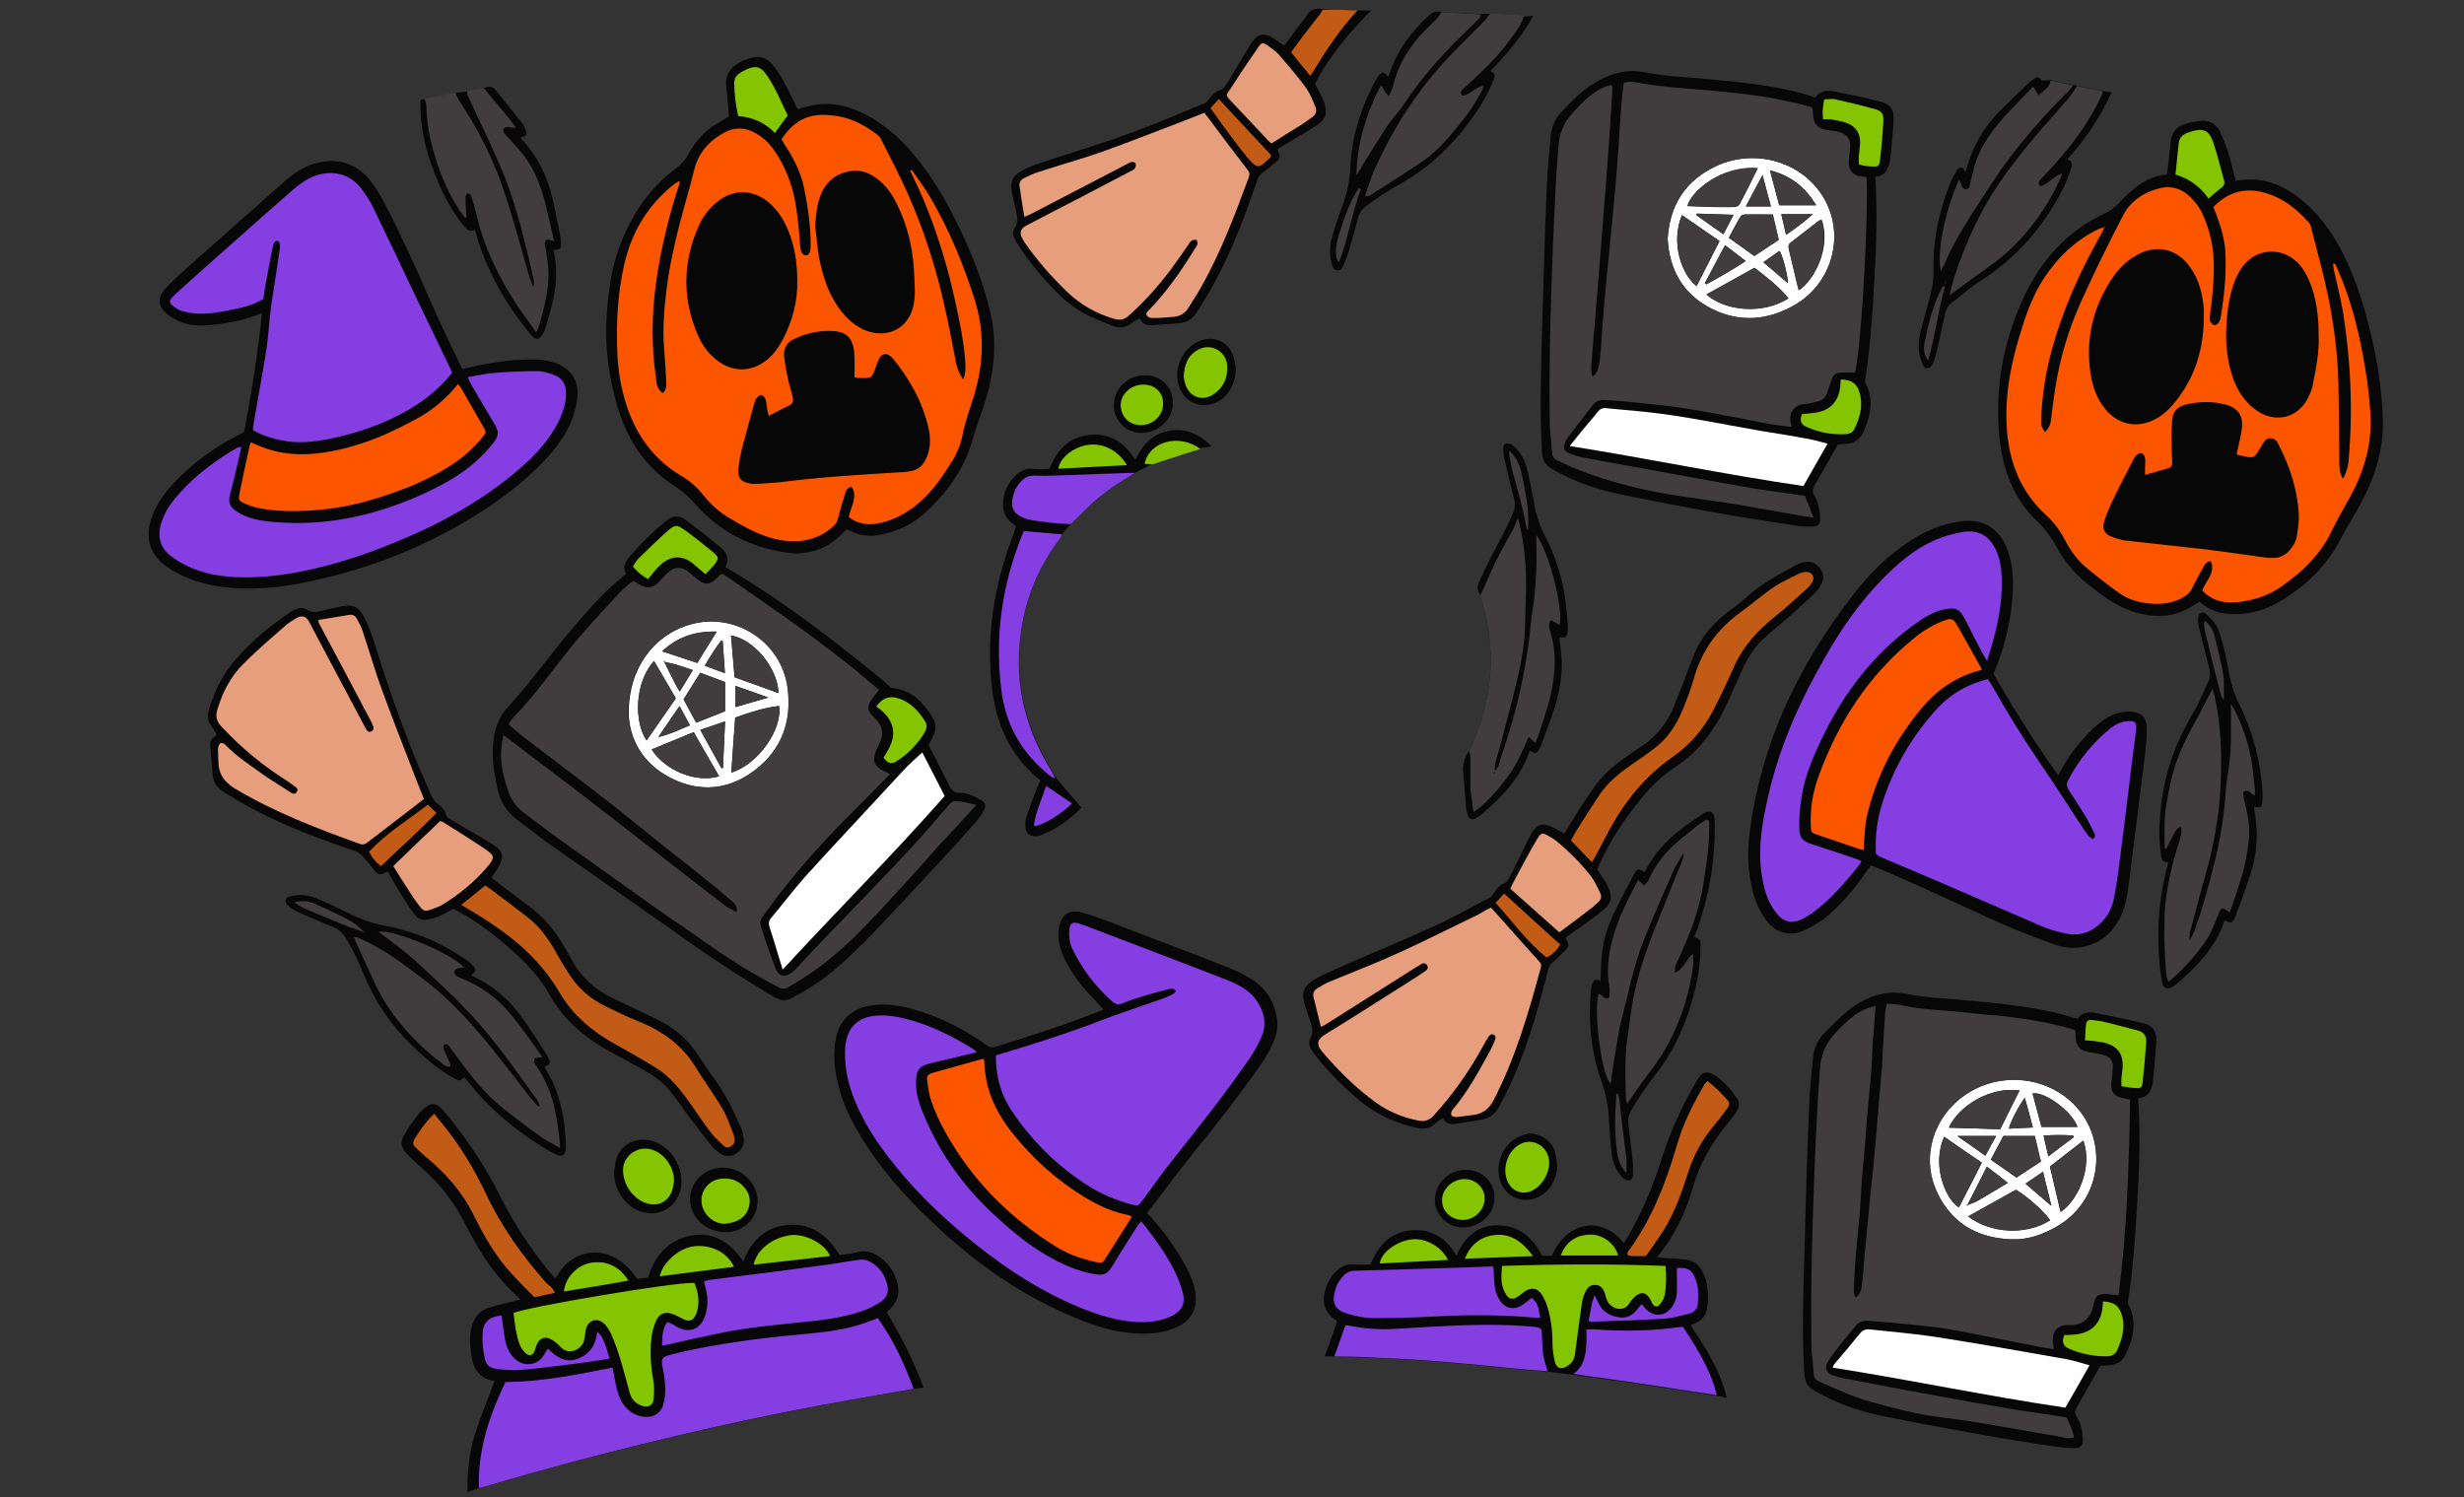 <?xml version="1.0" encoding="utf-8"?>
<!-- Generator: Adobe Illustrator 23.0.6, SVG Export Plug-In . SVG Version: 6.00 Build 0)  -->
<svg version="1.1" id="katman_1" xmlns="http://www.w3.org/2000/svg" xmlns:xlink="http://www.w3.org/1999/xlink" x="0px" y="0px"
	 viewBox="0 0 825.8 501.8" style="enable-background:new 0 0 825.8 501.8;" xml:space="preserve">
<rect x="0" y="0" width="825.8" height="501.8" fill="#333333" stroke="none"/>
<style type="text/css">
	.st0{fill:#080707;}
	.st1{fill:#FB5500;}
	.st2{fill:#E69E7C;}
	.st3{fill:#C15B16;}
	.st4{fill:#843EE1;}
	.st5{fill:#85C400;}
	.st6{fill:#FEFEFE;}
	.st7{fill:#413D3F;}
</style>
<g id="katman_2">
	<path class="st0" d="M604.3,312c-4.8,2-9.4,0.5-12.5-3.7c-3.2-4.4-4.6-9.4-5.4-14.7c-1.1-7.4-0.2-14.7,1.1-21.9
		c4.9-27.1,16.9-50.9,33.7-72.5c5.3-6.8,11.3-12.9,18.5-17.6c5.4-3.6,11.2-6.1,17.7-6.9c6.8-0.9,12.2,2.1,14.9,8.4
		c2.3,5.3,2.6,10.8,2.2,16.5c-0.6,9.1-2.8,17.8-6.4,26.3c6.7,11.5,13.7,22.9,21.7,33.9c3.2-6.1,7.1-11.3,11.9-15.8
		c2.9-2.7,6.1-4.9,10.2-5.4c0.8-0.1,1.6-0.2,2.4-0.1c3.5,0.4,5.3,2.2,5.2,5.7c0,3.4-0.4,6.9-0.8,10.3c-1.7,13.6-3.4,27.1-5.1,40.7
		c-0.5,3.6-0.9,7.3-2.3,10.7c-2.5,6.1-6.8,10.2-13.4,11.5c-3.5,0.7-6.9,0.1-10.1-1.1c-5.4-2-10.8-4-16-6.3
		c-9-3.9-17.9-8.2-26.8-12.2c-5.9-2.7-11.8-5.2-17.9-7.8c-0.4,0.6-0.8,1.1-1.2,1.6c-4.2,6.2-9,11.8-14.8,16.6
		C609,309.5,606.7,311,604.3,312z M419.9,328.5c-2.7-1.8-5.7-3.2-8.7-4.4c-13.8-5.4-27.6-10.6-41.4-15.9c-2.5-0.9-5-1.8-7.5-2.4
		c-3.8-1-6.2,0.5-7.2,4.3c-0.9,3.5-0.3,6.8,1.1,10c1.9,4.3,4.5,8.1,7.5,11.6c2,2.3,4.1,4.4,6.1,6.6c-0.1,0.1-0.3,0.2-0.4,0.3
		c-11.8,4.7-23.9,8.6-36,12.3c-1.1,0.3-1.9,0-2.8-0.6c-7.6-5.5-15.8-9.6-24.8-12.1c-4.6-1.3-9.2-1.9-14-1.2
		c-6.2,1-10.3,4.7-11.6,10.8c-1.2,5.4-0.5,10.8,0.8,16.1c1.9,7.7,5.7,14.5,10.1,21.1c6.8,10.2,15.2,19.1,24.3,27.4
		c13.2,12.1,27.7,22.1,44.3,29c5.9,2.5,11.9,4.6,18.3,5.3c5.3,0.6,10.5,0.5,15.6-1.5c5.7-2.3,8.1-6.8,6.9-12.8
		c-0.8-3.7-2.5-7.1-4.4-10.3c-3.3-5.5-7-10.7-11.7-15.5c5-6.4,9.7-12.8,14.6-19c8.2-10.1,16.3-20.3,23.7-31c1.5-2.2,2.8-4.5,3.9-6.9
		c1.2-2.6,1.8-5.5,1.4-8.4C427.1,335.8,424.4,331.5,419.9,328.5z M99.1,195.8c21.1-3.9,40.9-11.2,59.2-22.4
		c9.1-5.6,17.6-11.9,24.9-19.8c5.3-5.8,9.4-12.3,10.3-20.4c0.6-5.4-2-9.2-6.2-11.1c-2.7-1.2-5.5-1.5-8.4-1.6
		c-5.2-0.1-10.4,0.5-15.5,1.4c-2.8,0.5-5.6,1.2-8.4,1.8c-0.3-0.5-0.6-1-0.8-1.5c-3.5-7.4-7.1-14.7-10.3-22.1
		c-4.8-11.1-9.8-22-15.4-32.7c-1.3-2.5-2.9-5-4.7-7.2c-4.7-5.7-10.8-7.3-17.9-5.5c-4.4,1.1-7.9,3.8-11.2,6.7
		C83.9,71,73,80.6,62.2,90.2c-2.4,2.2-4.9,4.4-7,6.8c-2.4,2.7-2.3,5.6,0.5,8c1.5,1.3,3.3,2.3,5.1,3c3.6,1.4,7.4,1.2,11.1,0.8
		c5.3-0.6,10.6-1.6,15.9-3.9c-1.4,13.7-3.5,26.8-6,39.9c-0.4,0.2-0.7,0.3-0.9,0.5c-8.7,4.3-16.4,9.9-23,17
		c-3.2,3.5-5.9,7.3-7.3,11.9c-1.9,6.2-0.4,11.4,4.7,15.3c1.7,1.3,3.6,2.4,5.5,3.3c6.1,2.9,12.6,4.1,19.2,4.4
		C86.5,197.5,92.9,196.9,99.1,195.8z M520,157.1c6.6,3.8,13.6,6.5,20.9,8.1c10.7,2.3,21.5,4.3,32.2,6.3c9.4,1.7,18.8,3.1,28.2,4.6
		c2,0.3,4.1,0.5,6.2,0.4c2-0.1,2.6-1,2.5-3c-0.1-2.5-0.5-5-1.8-7.1c-0.9-1.4-0.7-2.6,0.1-4c2.6-4.4,5.1-8.9,7.6-13.4
		c0.9-0.1,1.8-0.2,2.8-0.2c3-0.2,5-1.8,6.1-4.6c2.3-5.5,3.2-11.1,0.2-16.1c1.8-11.8,2.6-23.1,3.2-34.5c0.7-11.4,1-22.8,0.3-34.3
		c3.2-0.3,4.2-2.4,4.8-4.9c0.1-0.3,0.1-0.6,0.2-0.9c0.4-4.1,0.8-8.1,1.1-12.2c0.4-4.5-0.7-6.3-5-7.4c-5-1.3-10.1-2.3-15.2-3.3
		c-2.3-0.4-4.5-0.1-6,2.1c-1.6-0.5-3-1-4.4-1.4c-10.4-2.8-21.1-3.8-31.7-4.8c-7.1-0.7-14.2-0.8-21.2-2.3c-4.6-1-9-0.1-13.3,1.8
		c-5.7,2.5-9.9,6.7-14,11c-2.4,2.4-3.8,5.3-4.1,8.7c-0.5,5.6-1.1,11.1-1.3,16.7c-0.6,14-1,28-1.4,42c-0.4,15.7-1.1,31.5-0.2,47.2
		C516.9,154,517.8,155.8,520,157.1z M299.1,437.9c1.7-2.1,2.4-4.5,1.8-7.2c-0.9-4.5-3.4-7.9-7.4-10.2c-2-1.1-4-1.4-6.2-0.8
		c-2,0.5-4,0.7-5.9,1c-3.9-6.4-9-10.4-16.3-10.2c-7.9,0.3-13.1,4.7-16,12.3c-4.4-6.4-10-10.2-17.8-8.6c-7.5,1.6-11.9,6.7-14.1,14
		c-1.2,0.2-2.5,0.3-3.7,0.5c-7.9-12.4-21.7-11.3-27.3-0.1c-1-1.2-2.1-2.3-3-3.5c-6.2-7.7-11.5-16-15.9-24.8
		c-4.8-9.5-10.6-18.2-17.3-26.4c-0.8-0.9-1.5-1.9-2.4-2.7c-1.5-1.4-2.9-1.5-4.6-0.3c-0.9,0.6-1.8,1.4-2.5,2.2
		c-1.6,2.2-3.3,4.3-4.7,6.7c-1.8,3-1.6,4.8,0.9,7.3c1.5,1.5,3.1,3,4.7,4.4c6.1,5.4,11.1,11.7,14.7,19.1c1,2,2.1,4,3.2,5.9
		c3.8,6.8,8.5,13,14.3,18.2c0.2,0.2,0.4,0.4,0.8,0.9c-1.2,0.3-2.2,0.5-3.2,0.8c-2.3,0.6-4.7,1.1-7,1.8c-3.4,0.9-5.3,3.3-6.2,6.7
		c-0.8,3.4-0.4,6.7,0.1,10c0.7,4.2,2.8,7.1,7.2,7.9c0.2,0,0.4,0.2,0.4,0.2c-2.2,6-4.7,11.9-6.6,18c-1.9,6.1-2.5,12.4-2.4,19.1
		c1.4-0.5,2.5-0.9,3.6-1.3c0.4-0.1,0.8-0.1,1.2-0.2c20.2-6,40.5-11.4,61-16.3c17.4-4.1,34.8-7.9,52.4-11.2
		c10.3-1.9,20.7-3.7,31.1-5.5v0c1.1-0.2,2.2-0.3,3.5-0.5c-3.2-9-7.6-17.3-12.3-25.3C298,439,298.6,438.5,299.1,437.9z M718.7,343.1
		c-5.5-1.4-11-2.5-16.6-3.6c-2.3-0.4-4.5-0.1-5.8,2c-2.5-0.7-4.8-1.4-7.1-2c-10.2-2.4-20.7-3.3-31.1-4.3c-6.2-0.6-12.5-0.7-18.6-2
		c-7.7-1.6-14.2,0.9-20.1,5.5c-2.8,2.2-5.3,4.9-7.8,7.4c-2.4,2.3-3.7,5.2-4,8.5c-0.5,5.4-1.1,10.8-1.3,16.3c-0.5,13.3-1,26.7-1.3,40
		c-0.4,16.5-1.3,32.9-0.3,49.4c0.2,2.5,0.9,4.4,3.2,5.7c6.9,4,14.3,6.8,22.1,8.4c11,2.3,22.1,4.3,33.2,6.3c8.1,1.5,16.2,2.7,24.4,4
		c2.4,0.4,4.9,0.6,7.4,0.7c2.4,0,3.2-1,3-3.3c-0.1-2.6-0.6-5.1-2-7.3c-0.6-1-0.7-1.9-0.1-2.9c2.7-4.7,5.3-9.4,8-14.1
		c1.1-0.1,2.1-0.1,3.2-0.2c2.2-0.2,4.1-1.2,5.1-3.2c2.9-5.8,4.2-11.8,0.9-17.5c1.8-11.5,2.6-22.9,3.2-34.2
		c0.7-11.4,1.1-22.8,0.3-34.6c3.3-0.3,4.3-2.4,4.9-5c0-0.1,0-0.2,0-0.2c0.4-4.8,1-9.5,1.2-14.3C722.7,345.7,721.4,343.7,718.7,343.1
		z M170.2,237c-4.6,5-5.3,11.3-5,17.7c0.1,2.9,0.8,5.7,1.3,8.5c0.8,5.1,3.3,9.1,7.5,12.1c3.2,2.3,6.2,4.8,9.4,7.1
		c15.9,11.2,32,22.3,47.9,33.6c9.1,6.4,18.4,12.4,28,18.1c1.9,1.1,3.8,1.6,5.9,0.5c4.2-2.2,8.2-4.6,11.9-7.5
		c6.1-4.7,11.5-10.2,16.8-15.7c8.3-8.7,16.5-17.6,24.7-26.5c3.1-3.3,6.1-6.8,9.1-10.2c0.8-1,1.5-2,2.1-3.2c0.8-1.5,0.4-2.6-1.1-3.4
		c-2.2-1.2-4.5-2.4-7.2-2.4c-1.6,0-2.5-0.7-3.2-2.1c-2.3-4.6-4.7-9.2-7.1-13.9c0.6-1.1,1.2-2.1,1.7-3.3c0.8-1.8,0.9-3.6,0-5.3
		c-3.3-5.7-7.6-10.1-14.2-10.5c-1.9-1.7-3.6-3.2-5.3-4.6c-15.4-12.5-31.1-24.5-48.2-34.7c-0.7-0.4-1.3-0.8-2.1-1.3
		c1.5-2.8,0.4-4.9-1.7-6.6c-3.8-3.2-7.7-6.2-11.7-9.2c-2-1.5-4.3-1.4-6.2,0.2c-4.7,3.8-9,8-12.8,12.6c-1.3,1.5-2,3.3-0.9,5.4
		c-1.4,1.1-2.5,2.1-3.7,3.1c-5.2,4.6-9.7,9.8-14.1,15C184.6,219,178.1,228.5,170.2,237z M798.6,140.2c-0.3-7.9-1.3-15.6-2.9-23.3
		c-2.5-11.7-5.7-23.1-11.4-33.7c-3.2-5.9-7.1-11.2-12.2-15.6c-6.5-5.6-13.8-8.6-22.8-7c-0.9-3.2-1.5-6.4-2.5-9.4
		c-0.8-2.4-1.7-4.8-2.8-7.1c-1.2-2.6-3.5-3.8-6.3-3.6c-2,0.2-4.1,0.6-6,1.3c-2.5,0.9-3.9,2.9-4.2,5.6c-0.3,3.1-0.7,6.2-1,9.3
		c-0.1,0.6-0.2,1.2-0.3,1.8c-4,0.3-7.4,2-10.4,4.3c-2,1.6-3.9,3.3-5.6,5.2c-1.3,1.4-2.6,2.5-4.3,3.3c-13.3,6.1-22.3,16.4-28.2,29.5
		c-6.5,14.6-9.2,29.9-7.6,45.8c1.1,10.9,4.8,20.7,12.9,28.4c2.6,2.5,4.6,5.3,6.3,8.4c2.5,4.6,5.7,8.5,9.7,11.8
		c4.8,3.9,9.7,7.7,15.6,9.7c7.3,2.4,14.5,2.3,21.1-2.4c0.4-0.3,0.9-0.5,1.5-0.8c2.5,2.2,5.2,3.5,8.4,3.9c6.8,0.8,13.1-0.7,18.8-4.2
		c8.6-5.2,15.7-12,20.3-21.2c1.6-3.1,3.5-6.1,5.2-9.1C795.4,161.5,799,151.4,798.6,140.2z M226.7,163.3c2.5,1.6,4.7,3.9,6.7,6.1
		c7.9,8.8,18,13.9,29.4,15.7c7.3,1.2,14.2-0.7,19.5-6.3c0.4-0.5,0.9-0.8,1.4-1.3c0.4,0.1,0.7,0.2,1,0.3c3.5,1.9,7.2,2.2,10.9,1.3
		c5.2-1.1,10.1-3.3,14.1-6.9c7.5-6.8,13.4-14.8,16.2-24.7c1.1-3.8,2.4-7.4,3.7-11.1c3.6-10.8,4.9-21.8,2-33c-2.3-9-5.6-17.6-9.6-26
		c-4.5-9.6-9.8-18.7-16.7-26.7c-4.3-5-9.3-9.2-15.2-12.3c-5.4-2.8-11-4.3-17.1-3.2c-1.9,0.3-3.7,0.9-5.6,1.3
		c-0.1-0.1-0.3-0.2-0.3-0.3c-1.2-2.4-2.3-4.9-3.6-7.3c-1.2-2.2-2.4-4.5-4-6.5c-2.5-3.4-5.1-4-9.1-2.6c-0.9,0.3-1.8,0.7-2.6,1.2
		c-3.3,1.8-4.9,4.4-4.4,8.2c0.4,3.3,0.6,6.7,0.9,9.9c-2.2,1.3-4.3,2.4-6.1,3.7c-3.2,2.4-5.6,5.4-7.5,8.9c-1,1.9-2.3,3.4-4,4.6
		c-7.5,5.6-13,12.8-17,21.3c-4.6,9.8-6.1,20.3-6.5,31c-0.3,8.7,0.9,17.4,3.2,25.8C209.6,146.5,215.8,156.5,226.7,163.3z M591.1,214
		c2.7-2.5,5.6-4.7,8.4-7.2c3-2.7,6.1-5.4,9-8.3c0.8-0.8,1.5-1.9,2-2.9c0.9-1.8,0.7-3.6-0.6-5.2c-1.3-1.6-3-2.4-5.1-2
		c-1,0.2-2,0.5-2.9,1c-5.8,3.2-11.7,6.3-16.6,10.8c-2,1.8-4.2,3.5-6.4,5.1c-5.3,4-9.3,9-11.6,15.2c-2,5.4-4.1,10.8-6.2,16.1
		c-2.3,5.6-5.8,10.2-11,13.6c-2.3,1.5-4.5,3-6.7,4.6c-3.6,2.6-6.7,5.7-9.3,9.3c-1.6,2.3-3.2,4.6-4.7,7c-1.7,2.7-3.4,5.5-5.1,8.3
		c-1.4-0.8-2.6-1.5-3.9-2.1c-3.4-1.6-5.3-1.2-7.2,2.2c-1.7,3.1-3.1,6.3-4.7,9.4c-0.9,1.9-1.8,3.8-2.8,5.6c-0.4,0.7-1,1.4-1.6,1.6
		c-1.7,0.6-2.5,1.9-3.4,3.2c-0.4,0.6-0.9,1.4-1.6,1.7c-6.5,3.4-12.8,6.9-19.5,9.9c-10.5,4.8-21.3,9.2-31.9,13.9
		c-2.5,1.1-5,2.2-7.3,3.6c-3.6,2.2-4.3,4.4-3.1,8.3c0.6,2.1,1.3,4.1,2,6.2c0.6,1.7,0.8,3.4-0.1,5.1c-0.7,1.3-0.4,2.5,0.2,3.7
		c0.4,0.7,0.9,1.3,1.4,2c4.3,5.4,9.1,10.3,14.4,14.8c5.5,4.7,11.9,7.7,19,9.4c2.6,0.6,4.9,0.6,6.9-1.4c0.6-0.6,1.4-1,2.5-1.8
		c1,2.2,2.9,2.2,4.8,1.9c2.7-0.4,5.4-0.9,8-1.3c2.9-0.5,5-2,6.2-4.7c0.3-0.7,0.6-1.3,1-1.9c7.2-13.7,11.4-28.4,15.2-43.4
		c0.3-1.1,0.6-2,1.6-2.8c1.4-1.1,2.7-2.5,4-3.8c1.6-1.6,1.6-1.8,0.5-3.9c-0.1-0.1,0-0.3-0.1-0.6c0.7-0.5,1.4-1.1,2.2-1.6
		c3.3-2.4,6.7-4.6,9.9-7.2c3.3-2.6,3.7-4.9,1.8-8.6c-0.3-0.6-0.7-1.3-1.1-1.9c-0.8-1.2-1.5-2.4-2.3-3.5c3.3-8,8-15.1,13.2-21.8
		c3.7-4.8,7.9-9.2,13.1-12.6c8.2-5.4,13.5-13,17.5-21.8c1.8-3.9,3.5-7.9,5.3-11.8C586.2,219.9,588.2,216.6,591.1,214z M577.7,362.8
		c-1-0.9-2-1.8-3.2-2.5c-2.3-1.4-3.8-1.1-5.3,1.1c-0.5,0.8-1,1.6-1.5,2.5c-4.6,8.1-8.3,16.5-11.1,25.4c-2.8,8.8-6.4,17.2-11,25.2
		c-0.4,0.7-0.9,1.4-1.4,2.2c-6.8-9-18.8-7.9-24.1,4.2c-1.1,0-2.2,0-3.3,0c-2.9-6-7.6-9.9-14.3-10.2c-7-0.3-11.5,3.7-14.4,10.2
		c-3.5-6.2-8.6-9.2-15.4-8.5c-6.9,0.7-10.8,5.2-13.4,11.4c-1.7,0-3.4,0.2-5,0c-2.3-0.3-4.1,0.3-5.8,1.7c-1.9,1.6-3.3,3.6-4.1,6.1
		c-1.6,4.8-0.5,8.5,3.4,10.9c0.1,0.1,0.2,0.3,0.3,0.5c-1.3,3.8-2.7,7.6-4.1,11.6c1.2,0,2.2,0,3.1,0c4.9,0.2,9.7,0.4,14.6,0.6
		c4.5,0.2,9.1,0.4,13.6,0.7c5.3,0.4,10.6,0.8,15.9,1.3c4.8,0.4,9.5,0.9,14.3,1.4c4.4,0.4,8.7,0.8,13.1,1.1c-0.3-0.9-0.5-1.8-0.8-2.7
		c0.3,0.9,0.6,1.8,0.8,2.7c2.8,0.4,5.7,0.7,8.5,1.1c6.6,0.9,13.2,1.8,19.8,2.7c6.1,0.9,12.2,1.9,18.3,2.8c3.4,0.5,6.7,1,10.1,1.5v0
		c1.1,0.2,2.1,0.4,3.4,0.7c-2.2-9.3-7.1-16.8-12.1-24.3c0.8-0.4,1.4-0.6,2.1-1c1.7-0.9,3-2.2,3.3-4.2c0.8-4.4,0.6-8.7-1.4-12.8
		c-1.2-2.3-3.1-3.7-5.6-4c-2.2-0.3-4.5-0.4-6.7-0.5c-0.9-0.1-1.8-0.2-3-0.3c5.9-7.1,9.6-14.8,12-23.2c2.4-8.3,6.5-15.6,12.1-22.1
		c0.8-0.9,1.5-1.9,2.2-2.9c1.6-2.3,1.6-4-0.2-6.1C580.3,365.4,579,364.1,577.7,362.8z M121.6,287c1.4,1.6,2.8,3.3,4.1,5
		c0.8,1,1.8,1.3,3,0.7c0.3-0.2,0.7-0.3,1.2-0.6c2,3.4,3.9,6.7,5.9,9.9c1,1.6,2.1,3.2,3.3,4.7c1,1.3,2.5,1.8,4.1,1.5
		c1.2-0.2,2.5-0.5,3.7-1c1.7-0.7,3.3-1.7,5-2.6c5.8,2.9,10.9,6.5,15.8,10.6c6.4,5.3,12.5,11,16.6,18.4c4.7,8.4,11.8,14.2,20,18.8
		c3.8,2.1,7.6,4.1,11.4,6.2c3.5,2,6.8,4.3,9.2,7.5c2.2,2.8,4.2,5.8,6.4,8.7c2.5,3.2,4.9,6.5,7.5,9.6c0.7,0.9,1.6,1.6,2.6,2.2
		c1.7,1.1,3.5,1.2,5.2,0.1c1.8-1.1,2.8-2.7,2.7-4.8c-0.1-1.1-0.3-2.3-0.7-3.3c-2.7-6-5.4-12.1-9.5-17.4c-1.7-2.2-3.2-4.6-4.7-6.9
		c-3.5-5.6-8.2-9.8-14.1-12.6c-5-2.4-10.1-4.8-15.1-7.2c-5.9-2.9-10.6-7.1-13.7-13c-0.7-1.4-1.6-2.8-2.4-4.2
		c-3-5.3-6.8-9.9-11.7-13.5c-4.2-3.2-8.4-6.3-12.7-9.6c0.7-1.1,1.6-2.3,2.3-3.5c2-3.4,1.7-5.4-1.6-7.5c-2.9-1.9-6-3.6-9.1-5.4
		c-1.8-1.1-3.6-2.1-5.4-3.2c-0.6-0.4-1.3-0.9-1.4-1.5c-0.4-1.9-1.8-2.9-3.2-4c-0.6-0.5-1.1-1.1-1.4-1.8c-0.6-1.1-1-2.2-1.5-3.3
		c-7.2-16.1-13-32.7-18.2-49.4c-0.9-2.8-2-5.6-3.4-8.2c-1.7-3.1-3.7-3.9-7.2-3.2c-2.5,0.5-5,1.1-7.5,1.7c-1.3,0.3-2.6,0.4-3.7-0.3
		c-2.1-1.4-3.9-0.8-5.8,0.4c-6.8,4.5-13.1,9.7-18.5,15.9c-4.4,4.9-7.2,10.7-9.1,17c-0.5,1.9-0.5,3.6,0.7,5.2c0.7,1,1.3,2.1,1.9,3.2
		c-2,1.6-2.3,1.9-2.1,4.1c0.2,3.1,0.5,6.2,0.8,9.3c0.2,2.6,1.6,4.5,3.8,5.8c0.6,0.4,1.2,0.8,1.8,1.1c13.4,8.4,28,13.9,42.9,18.9
		C120.4,286,121.1,286.5,121.6,287z M441,42.2c3.5-2.3,4.1-4.5,2.6-8.4c-0.2-0.6-0.5-1.2-0.8-1.8c-0.7-1.3-1.4-2.7-2.1-3.9
		c4.8-9.3,11.4-17,18.8-24.6c-1.8,0-3.2,0-4.6,0c-3.9-0.1-7.9-0.2-11.8-0.4c-2.4-0.6-4.2,0.3-5.4,2.4c-0.4,0.8-1,1.4-1.6,2.1
		c-1.9,2.5-3.7,5.1-5.7,7.7c-0.5-0.4-0.9-0.7-1.3-0.9c-1.1-0.7-2.2-1.6-3.4-2.2c-2.3-1.1-3.9-0.7-5.5,1.2c-0.3,0.4-0.6,0.7-0.9,1.1
		c-1.8,3-3.6,6-5.4,9c-1,1.7-2,3.5-3.1,5.1c-0.4,0.6-1.1,1.3-1.7,1.5c-1.7,0.4-2.7,1.7-3.7,2.9c-0.5,0.6-1,1.3-1.7,1.6
		c-11.4,4.8-22.8,9.6-34.6,13.4c-7.3,2.4-14.6,4.7-21.9,7.1c-1.7,0.6-3.4,1.4-5,2.3c-2.9,1.7-3.7,3.6-3.1,6.8c0.4,2.3,1,4.5,1.5,6.8
		c0.5,1.9,0.6,3.8-0.6,5.5c-0.7,1-0.6,2.2-0.1,3.2c0.4,0.9,0.9,1.7,1.4,2.5c3.7,5.7,8.1,10.9,12.9,15.8c2.9,2.9,6.1,5.5,9.7,7.3
		c2.9,1.5,6,2.7,9,3.9c2.1,0.8,4.2,0.7,6.1-0.7c0.9-0.7,1.9-1.1,3-1.8c0.8,2,2.4,2.4,4.2,2.3c3-0.2,6-0.5,9.1-0.7
		c2.6-0.2,4.5-1.5,5.8-3.7c0.2-0.4,0.5-0.8,0.8-1.2c8.7-13.4,14.4-28.1,19.5-43.1c0.3-0.9,0.7-1.7,1.6-2.3c1.6-1.1,3-2.4,4.5-3.6
		c1.7-1.4,1.7-1.6,0.8-3.9c-0.1-0.1,0-0.3,0-0.6c0.7-0.5,1.5-1,2.3-1.4C434,46.4,437.6,44.4,441,42.2z M574.7,275.8
		c-0.1-4.1-1.4-4.8-4.8-2.5c-7.6,4.9-14.5,10.5-18.7,19c-1.9-1.2-2.5-1.3-3.5,0.6c-2.4,4.4-4.7,8.9-6.9,13.4
		c-2,4.2-3.4,8.6-3.9,13.3c-0.3,3.1-0.4,6.2-0.5,9.2c-1.8-0.7-2.3-0.6-2.8,1.3c-0.3,0.8-0.4,1.7-0.5,2.6c-0.8,10.2,0.2,20.3,3.7,30
		c1.4,4,2.2,8,2.4,12.2c0.2,3.8,0.5,7.7,0.9,11.5c0.3,3.1,1.5,5.9,3.6,8.2c0.5,0.6,1.5,1.1,2.2,1.1c1.1-0.1,1.4-1.3,1.4-2.2
		c0-1.8,0-3.5-0.2-5.3c-0.4-4-0.9-7.9-1.4-11.9c-0.2-1.5,0.3-2.8,1-4.1c2.2-4,4.8-7.7,7.6-11.3c5.9-7.4,10-15.8,12.6-24.8
		c1.8-6.2,3.1-12.5,3-19.1c0-2.1-0.1-2.1-2.1-3c0.3-0.8,0.6-1.6,1-2.4C572.9,299.9,574.9,288.1,574.7,275.8z M152.3,361.5
		c1.7,0.9,1.8,0.9,3.3-0.5c0.3,0.4,0.6,0.7,0.9,1.1c7.2,9.2,15.9,16.6,25.8,22.6c1.4,0.9,2.9,1.7,4.4,2.4c1.4,0.6,2.4,0.2,2.8-1.2
		c0.2-0.8,0.3-1.7,0.2-2.6c-0.3-4.7-0.8-9.4-2.1-14c-1.1-4.2-2.8-8.1-5.2-11.7c1.9-0.8,2.2-1.2,1.5-2.8c-0.2-0.4-0.4-0.9-0.7-1.3
		c-2.8-4.3-5.5-8.7-8.5-12.8c-4.3-6-9.9-10.6-16.8-13.8c1.8-1.5,1.8-2,0.4-3.5c-0.5-0.5-1-1-1.6-1.4c-5.3-3.6-10.9-6.7-16.9-8.8
		c-3.5-1.2-7.2-2.3-10.8-2.9c-4.7-0.9-9-2.6-13.2-4.7c-3.3-1.7-6.6-3.2-10-4.6c-2.6-1.1-5.3-1.2-8-0.7c-1,0.2-2.1,0.5-2.1,1.6
		c0,0.7,0.7,1.6,1.3,2.1c1.2,0.9,2.6,1.6,4,2.2c3.6,1.6,7.2,3.1,10.8,4.6c1.9,0.8,3.2,2.1,4.3,3.9c2.2,3.7,4,7.5,5.6,11.4
		c3.7,9.3,9.2,17.3,16.3,24.3C142.3,354.5,146.9,358.5,152.3,361.5z M750.4,235.9c-1.2-2.3-2-4.9-2.7-7.4c-0.8-3.1-1.2-6.3-1.9-9.4
		c-0.7-2.9-1.4-5.8-2.5-8.4c-0.8-1.8-2.3-3.4-3.8-4.8c-1.3-1.2-2.7-0.5-2.8,1.2c-0.1,1.1,0,2.3,0.3,3.3c1.1,4.6,2.3,9.1,3.4,13.7
		c0.3,1.4,0.5,2.8-0.2,4.2c-1.7,3.5-3.1,7.2-5.1,10.5c-5.5,9.2-9.2,18.9-10.6,29.5c-0.8,6.2-1.2,12.4-0.2,18.6
		c0.1,0.6,0.3,1.3,0.7,1.7c0.3,0.3,1.1,0.3,1.6,0.4c0,0.2,0,0.3,0,0.5c-3.2,11.5-3.9,23.2-2.7,35.1c0.2,1.7,0.5,3.3,0.8,4.9
		c0.4,1.7,1.5,2.2,3.1,1.4c0.9-0.5,1.7-1.1,2.5-1.8c6.6-5.8,12.5-12.1,15.3-20.7c2,1.1,2.7,1.1,3.5-1.1c1.8-4.6,3.5-9.3,5-13.9
		c1.7-5,2.4-10.1,2.2-15.3c-0.1-2.5-0.5-5.1-0.9-7.8c2,0.7,2.6,0.4,2.8-1.5c0.1-1.1,0.1-2.2,0.1-3.3
		C757.6,255.1,755.1,245.3,750.4,235.9z M340.2,176.1c0.1,0.1,0.2,0.3,0.3,0.5c-0.3,0.8-0.6,1.7-0.9,2.6c-6.5,16.9-9.3,34.3-7,52.4
		c1.4,11.2,5.8,20.8,14.3,28.5c0.6,0.5,1.2,1,1.8,1.5c-0.4,0.9-0.8,1.5-1,2.1c-1.3,3.4-2.6,6.7-3.7,10.1c-0.4,1.1-0.4,2.4-0.3,3.5
		c0.1,1.9,1.4,3,3.3,3c0.6,0,1.3-0.1,1.9-0.4c5.2-2,9.7-5.2,13.5-9.2c-2.9-3.4-5.7-6.7-8.5-10c-0.5-0.8-0.9-1.7-1.4-2.5
		c-9.7-15.5-13.1-32.3-9.6-50.2c1.9-10.1,6.1-19.3,12.3-27.5c0.4-0.5,0.6-1.1,0.8-1.6c1-1.1,2-2.2,3-3.3h0c2.2-2.2,4.4-4.5,6.8-6.7
		c4.4-4.1,9.5-7.4,14.7-10.5c2-1,3.9-2,5.9-3c5.3-1.7,10.5-3.4,15.8-5.2c1.2-0.2,2.4-0.4,3.9-0.6c-4.1-3.9-8.3-6.1-13.7-5.3
		c-4.8,0.7-8.2,3.3-10.6,7.4c-0.5,0.8-0.9,1.6-1.4,2.4c-3.9-6.6-9.3-9-15.5-8.3c-6.8,0.8-10.7,5.1-13.2,11.4c-1.6,0-3.3,0.2-4.9,0
		c-2.5-0.4-4.6,0.4-6.3,2.1c-1.7,1.6-3,3.5-3.7,5.8C335.2,170.1,336.5,173.7,340.2,176.1z M645.9,123.4c1.1,0,1.6-0.9,2-1.8
		c0.5-1.5,1.1-3,1.4-4.6c0.9-4,1.7-8,2.6-11.9c0.3-1.4,0.9-2.5,2-3.4c3.2-2.4,6.1-5.2,9.5-7.3c10.1-6.4,18.2-14.7,24.5-24.9
		c2.6-4.2,4.9-8.6,6.3-13.4c0.2-0.6,0.2-1.3,0-1.8c-0.1-0.4-0.8-0.5-1.3-0.9c6-6.7,11-14.1,14.8-22.5c-1-0.1-1.8-0.2-2.6-0.3
		c-2.9-0.6-5.8-1.2-8.7-1.8c-0.5-0.1-0.9-0.2-1.4-0.3c-2.6-0.5-5.2-1.1-7.7-1.6c-0.9,0-1.9,0.1-3,0.1c-1.1-1.4-1.4-1.4-2.9-0.4
		c-0.5,0.4-1,0.8-1.5,1.2c-3.3,3.2-6.7,6.4-10,9.7c-4.3,4.5-7.6,9.6-9.7,15.5c-0.5,1.4-0.9,2.9-1.4,4.5c-1.4-1.7-2-1.8-3.1-0.2
		c-0.6,0.9-1.1,1.9-1.6,2.9c-4.2,10-6.4,20.4-6.1,31.2c0,1.9-0.2,3.8-0.6,5.7c-1.1,4.4-2.3,8.8-3.5,13.2c-1,3.7-1.3,7.4,0.2,11.1
		C644.4,122.4,644.8,123.4,645.9,123.4z M452.6,55.5c-0.2,5.2-1.3,10.1-3.2,14.9c-1.1,2.8-1.9,5.6-2.8,8.4c-0.9,3.1-1.2,6.3-0.3,9.5
		c0.3,1,0.6,2.2,1.8,2.3c1.3,0.1,1.9-1,2.3-2c0.6-1.4,1.1-2.8,1.6-4.3c1.2-3.9,2.2-7.8,3.3-11.7c0.4-1.4,1.2-2.4,2.3-3.3
		c3.6-2.8,7.4-5.3,11.4-7.5c8.7-4.8,16-11.3,22.1-19.2c3.8-4.9,7.3-10.1,9.5-16c0.6-1.7,0.6-1.7-1.1-2.8
		c5.4-5.5,10.4-11.4,14.4-18.5c-1.4,0.1-2.3,0.2-3.3,0.2c-1-0.2-2-0.4-3-0.5c-2.8-0.2-5.5-0.3-8.3-0.4c-1,0-2.1,0-3.1,0.1
		c-4.4-0.2-8.7-0.4-13.1-0.6c-1.7-0.6-3,0-4.3,1.2c-6.2,5.7-11,12.3-13.5,20.5c-1.5-1.9-2.1-2-3.5-0.1c-0.9,1.3-1.6,2.7-2.3,4.2
		C455.6,37.9,453,46.5,452.6,55.5z M511.5,156.2c-0.8-2.7-2.3-5.1-4.5-6.9c-0.5-0.4-1.5-0.8-2.1-0.7c-1,0.2-1.1,1.3-1.1,2.2
		c0.1,1,0.1,2.1,0.4,3.1c1,4.4,2.1,8.8,3.2,13.2c0.5,1.9,0.3,3.5-0.5,5.3c-1.8,4.3-4,8.3-6.2,12.4c-1.8,3.3-3.3,6.7-4.9,10.1
		c-0.8,1.6-0.8,3,0.3,4.5c0.4,1.5,0.8,3.1,1.2,4.6c2.4,9.2,3,18.5,1.4,27.9c-1.1,6.9-3.3,13.4-6.3,19.7c-1.6,2.3-2.3,4.8-2,7.6
		c0.4,3.9,0.6,7.8,1,11.7c0.5,4.2,1.9,4.7,5.2,2c7-5.9,13.1-12.4,16.1-21.3c2,1.1,2.4,1,3.4-0.9c0.3-0.6,0.6-1.3,0.8-2
		c1.2-3.3,2.5-6.6,3.6-9.9c1.9-5.6,3.1-11.4,2.9-17.4c-0.1-2.6-0.5-5.2-0.8-7.8c2.1,0.3,2.7-0.1,2.8-2.1c0.1-2.4-0.1-4.8-0.4-7.2
		c-0.8-8.9-3.3-17.4-7.5-25.3c-1.5-2.9-2.5-5.9-3.1-9c-0.3-1.8-0.6-3.6-1-5.4C512.9,162,512.3,159.1,511.5,156.2z M144.3,54.4
		c2.7,7.7,6,15.1,11.3,21.5c0.4,0.5,1,1.2,1.6,1.4c0.5,0.2,1.3-0.1,2-0.2c2.6,9.7,6.9,18.6,12.5,26.9c2,2.9,4.2,5.7,6.4,8.4
		c1.5,1.8,2.8,1.5,3.9-0.6c0.3-0.6,0.6-1.1,0.8-1.8c0.9-3.2,1.9-6.4,2.6-9.7c1.2-5.5,1.4-11,0.1-16.5c2.3-0.2,2.6-0.4,2.5-2.4
		c0-0.7-0.1-1.4-0.2-2.1c-0.9-4.4-1.7-8.8-2.7-13.1c-1.8-7.4-5.1-14.1-10.4-19.6c-0.1-0.1-0.1-0.4-0.2-0.6c1.9-0.3,2.3-0.8,1.7-2.4
		c-0.3-0.8-0.7-1.7-1.2-2.3c-2.9-3.7-5.9-7.3-8.8-11c-1.1-1.3-2.3-1.6-3.8-0.8c-1.9,0.4-3.8,0.8-5.7,1.1c-1.3,0.2-2.5,0.4-3.8,0.5
		c-3.4,0.7-6.8,1.4-10.3,2.1c-0.5,0.1-1.1,0.2-1.7,0.3c0,0.8,0,1.5,0,2.2C141,42,142.2,48.3,144.3,54.4z M217.7,382.2
		c-4.9-1-9.6,1.5-11.1,6.1c-0.5,1.4-0.5,3-0.8,4.5c0,5.9,3.5,11.3,8.7,13.2c6,2.1,11.8-0.9,13.5-7
		C229.9,391.9,224.8,383.6,217.7,382.2z M231.3,401.7c-0.2,6.2,5.1,11.2,11.8,11.3c5.9,0.1,10.7-4.5,10.8-10.2
		c0.1-6.1-5.1-11.3-11.5-11.4C236.4,391.2,231.4,395.9,231.3,401.7z M405.9,135.5c4.8-1.2,8.1-5.8,8.3-12c-0.2-0.9-0.4-2.8-1-4.5
		c-1.3-3.8-5.2-6-9.1-5.3c-7.8,1.3-12.2,11.4-7.9,18C398.3,135,402.1,136.5,405.9,135.5z M514.4,401.7c3.3-1.2,5.5-3.5,6.7-6.7
		c1.1-2.9,0.9-5.8,0.1-8.7c-1-3.7-4.3-6.3-8.9-6.4c-0.9,0.3-2.6,0.7-4.1,1.5c-4.5,2.6-6.9,8.4-5.7,13.4
		C503.8,400.4,509.2,403.5,514.4,401.7z M500.9,401.4c0-5.2-4.2-9.3-9.6-9.3c-5.7,0-10.3,4.5-10.4,10c-0.1,5,4.2,9.3,9.3,9.3
		C496,411.5,500.9,406.9,500.9,401.4z M393.1,135.2c0.1-5.3-3.9-9.4-9.3-9.4c-5.8-0.1-10.5,4.4-10.5,10.1c0,5,4.1,9.2,9.1,9.2
		C388.1,145.2,393,140.7,393.1,135.2z"/>
</g>
<g id="katman_9">
	<path class="st1" d="M664.2,224.5c-8.3,2.1-14.8,6.5-20.1,12.8c-9,10.8-15.4,22.9-18.5,36.7c-0.6,2.8-0.6,5.7-0.9,8.6
		c-0.1,0.7,0,1.4,0,2.3c-0.7-0.2-1.3-0.2-1.8-0.4c-4.6-1.6-9.2-3.1-13.8-4.7c-2.1-0.7-2.1-0.7-2.2-3c-0.3-5.8,0.7-11.5,2.7-16.9
		c6.5-17.8,16.5-33.3,31.3-45.5c1.5-1.3,3.1-2.5,4.8-3.5c1.6-1,3.3-1.9,5.1-2.6c3.4-1.3,3.7-1.2,5.5,1.9c2.5,4.4,5,8.9,7.5,13.4
		C663.9,223.7,664,224,664.2,224.5z M378.3,407.3c-5.2-1-9.9-3.1-14.4-5.8c-9.5-5.7-17.6-13-24.5-21.6c-4.6-5.7-8-12.1-9.1-19.5
		c-0.3-1.8-0.4-3.6-0.5-5.4c-0.4,0-0.6-0.1-0.8,0c-5.4,1.5-10.8,3-16.1,4.5c-2,0.6-2.4,1-2.1,3.1c0.3,2.4,0.7,4.9,1.6,7.2
		c1.7,4.8,4.1,9.4,6.8,13.7c8.6,14,20,25,33.8,33.8c4.3,2.8,9.1,4.6,14.2,5.7c2.2,0.5,2.4,0.3,3.5-1.5c2.6-4.1,5.2-8.2,7.8-12.3
		c0.3-0.4,0.5-0.9,0.8-1.4C378.7,407.5,378.5,407.3,378.3,407.3z M83.2,151.5c-1,4.6-2,9.2-2.9,13.8c-0.5,2.2-0.3,2.6,1.8,3.5
		c1.6,0.7,3.3,1.3,5,1.6c5.7,1,11.4,1.1,17.2,0.7c6.3-0.4,12.5-1.4,18.6-3.1c9.5-2.7,18.7-6.1,27.1-11.3c4.4-2.7,8.3-6,11.6-10
		c1.5-1.8,1.4-1.8,0.3-3.8c-2.5-4.3-5-8.6-7.4-12.9c-0.3-0.4-0.6-0.8-1-1.3c-3.8,4.8-8.3,8.6-13.4,11.4c-4.2,2.3-8.5,4.5-12.9,6.3
		c-6.8,2.8-13.9,4.8-21.2,5.6c-7.6,0.8-14.8-0.2-21.9-3.8C83.6,149.5,83.4,150.5,83.2,151.5z M781.9,88.4c0.1,0.9,0.2,1.7,0.4,2.6
		c1,4.4,2.1,8.8,2.9,13.3c2.7,16.7,3.4,33.5,1.9,50.4c-0.2,2-0.8,3.9-1.9,5.8c-1.1-2-1.2-4-1.2-6.1c0-8.6-0.1-17.3-0.3-25.9
		c-0.2-9.5-1.4-18.8-3.2-28.1c-1.7-8.2-3.9-16.3-6-24.4c-0.1-0.5-0.4-1.1-0.8-1.5c-3.9-4.4-8.3-7.9-14-9.7
		c-6.9-2.2-12.9-0.6-17.9,4.6c0.3,0.8,0.7,1.7,1,2.5c1.5,4.1,2.8,8.2,3,12.5c0.4,7.3-0.3,14.5-1.5,21.7c-0.1,0.7-0.3,1.5-0.7,2
		c-0.3,0.5-1.1,1-1.5,0.9c-0.6-0.2-1.2-0.8-1.4-1.4c-0.2-0.6-0.1-1.4,0-2.1c0.8-6,1.4-12.1,1.2-18.2c-0.2-5.3-1.4-10.3-3.5-15.1
		c-0.8-1.9-2-3.7-3.4-5.2c-2.9-3.4-6.8-5-11.2-3.9c-5.3,1.3-9.8,4.3-12.3,9.2c-4.9,9.4-9.6,19-14,28.7c-4.2,9.3-7.1,19-8.7,29.1
		c-0.5,3.2-0.9,6.5-1.3,9.7c-0.2,1.9-0.5,3.7-2.2,5c-1.3-2.2-1.3-2.2-1.2-4.6c0.3-7.7,1.5-15.3,3.5-22.7
		c3.7-13.6,9.4-26.3,16.3-38.5c0.4-0.8,0.8-1.5,1.2-2.3c-0.2-0.1-0.3-0.3-0.5-0.4c-0.4,0.2-0.9,0.3-1.3,0.5
		c-7.7,3.7-13.6,9.4-18.3,16.5c-3.4,5.2-5.6,11-7.4,16.8c-3.5,11-5.8,22.1-5,33.7c0.8,11.3,4.7,21.2,13.2,28.9
		c2.6,2.4,4.6,5.1,6.2,8.2c1.8,3.4,4,6.6,6.9,9.1c3.6,3,7.3,5.9,11.2,8.7c2.4,1.7,5.2,2.8,8.2,3.3c4.8,0.8,9.6,0.6,13.9-2.1
		c1-0.6,1.8-1.4,2.4-2.5c1.1-2.5,2.5-4.8,3.8-7.2c0.5-1,1.1-2,2.6-2.1c1.6,4.1-1.9,6.7-2.9,9.8c3.4,3.7,7.7,4.4,12.2,3.9
		c5.2-0.6,10-2.2,14.3-5.2c4.1-2.9,7.9-6,11.1-9.8c1.9-2.2,3.7-4.7,5-7.3c2.1-4.3,4.4-8.5,6.8-12.7c5-9,7.7-18.6,6.9-29
		c-0.3-3.5-0.6-7-1.1-10.5c-2-13.4-4.9-26.5-10.7-38.9C782.4,88.4,782.2,88.4,781.9,88.4z M750.5,152.6c5.3,1.1,4.8,1.3,7.4-3.1
		c0.7-1.2,1.4-2.7,3.1-2.6c1.8,0,2.3,1.5,3,2.8c3.5,7,5.9,14.3,6.4,22.2c0.2,2.5-0.2,5.1-0.6,7.6c-0.3,2.3-1.6,4.2-3.3,5.8
		c-0.9,0.8-2.2,1.4-3.3,1.6c-1.5,0.2-3,0.1-4.5-0.1c-6.6-0.9-13.3-1.9-19.9-2.7c-8.7-1-17.5-1.9-26.2-2.9c-1.7-0.2-3.5-0.7-5.1-1.4
		c-2.2-0.9-3-2.5-2.3-4.9c0.6-2.1,1.5-4.2,2.4-6.2c2.3-4.8,4.8-9.6,7.2-14.3c0.3-0.6,0.7-1.3,1.2-1.8c0.5-0.4,1.3-0.9,1.8-0.7
		c0.5,0.2,1,1,1.1,1.6c0.2,1,0,2.1,0,3.1c0,0.8,0,1.6,0,2.6c2.9-0.8,5.5-1.6,8-2.3c0.9-0.3,1.1-1.1,1.1-1.9
		c-0.1-2.2-0.2-4.5-0.2-6.7c0-2.5,0-5.1,0.2-7.6c0.2-2.6,1.7-4.3,4.2-5c4.6-1.2,9.4-1.3,14,0c4.1,1.2,5.8,4,5.1,8.3
		c-0.4,2.7-1.1,5.5-1.7,8.3C750.1,152.4,750.3,152.6,750.5,152.6z M729.4,134.2c-1.9,2.5-4.1,4.7-6.9,6.2c-6.1,3.3-12.6,2.1-17-3.4
		c-2.7-3.3-4.1-7.2-4.8-11.4c-1.8-11.4,0.5-21.9,6.7-31.6c2.2-3.5,5-6.4,8.7-8.5c6.6-3.7,13.4-2.2,17.8,3.9
		c3.1,4.2,4.3,9.1,4.7,14.2c0.1,1,0,2.1,0,3.1C738.5,116.9,735.7,126.2,729.4,134.2z M775,129.6c-0.3,1.2-0.8,2.4-1.4,3.6
		c-3.2,6.7-10.7,8.8-17,4.6c-4.3-2.9-6.9-7-8.5-11.9c-2.2-6.8-2.4-13.8-1.6-20.9c0.3-3,0.9-6,1.8-8.9c0.7-2.3,1.8-4.7,3.2-6.6
		c4.9-6.7,14.1-6.9,19.4-0.5c2.3,2.8,3.6,6.2,4.6,9.7c1.2,4.5,1.6,9.1,1.6,14.1C777.3,118.4,776.1,124,775,129.6z M705.3,76.6
		c0-0.2,0.1-0.4,0.1-0.6c-0.2,0.1-0.4,0.1-0.6,0.2C705,76.4,705.2,76.5,705.3,76.6z M227.3,60.9c-0.4,0.2-0.8,0.5-1.2,0.7
		c-8.9,7-14.4,16.1-16.9,27.1c-2,8.8-2.6,17.7-2.4,26.7c0.1,5.4,0.6,10.7,1.9,15.9c2.9,12,8.9,21.9,19.8,28.3c2.7,1.6,5,3.6,7,6.1
		c2.5,3.1,5.4,5.9,8.9,7.9c5.7,3.4,11.5,6.7,18.3,7.6c6.2,0.8,11.9-0.5,16.7-4.9c0.7-0.7,1.2-1.4,1.4-2.4c0.7-2.8,1.5-5.5,2.4-8.3
		c0.3-1.1,0.7-2.1,2.2-2.5c2.3,3.7-0.5,6.9-0.9,10.3c2.8,2,5.9,2.7,9.3,2.1c5-0.8,9.4-3.1,13.3-6.2c4.7-3.7,8.1-8.6,11.3-13.6
		c2-3,3.5-6.3,4.2-9.9c0.8-4.3,2.3-8.3,3.6-12.4c3.4-10.8,3.9-21.6,0.6-32.5c-3.8-12.2-8.7-23.9-15.1-34.9c-1.8-3.1-4-5.9-6-8.9
		c-0.2,0-0.4,0-0.7,0c1.5,3.3,3.1,6.5,4.5,9.8c4.6,11,8.1,22.4,10.6,34c1.5,6.7,2.9,13.4,3.4,20.3c0.2,2,0.1,3.9-0.7,6
		c-1.2-1.8-2-3.6-2.4-5.6c-1.2-6.3-2.4-12.6-3.8-18.8c-2.9-13.1-7-25.9-12.5-38.2c-2.7-6.1-5.9-12.1-8.9-18.1
		c-0.3-0.5-0.7-1-1.2-1.4c-3.8-2.8-7.8-5.1-12.4-6c-9.3-1.8-14.8,0.3-19.7,7.6c0.4,0.6,0.8,1.2,1.1,1.8c3,4.5,5.4,9.3,6.5,14.6
		c1.3,6.3,2.2,12.8,2.2,19.3c0,2.1-0.7,3.3-1.7,3.2c-1-0.1-1.7-1.3-1.8-3c-0.3-4.2-0.7-8.4-1.3-12.6c-0.9-6.6-3-12.7-6.6-18.4
		c-1.5-2.3-3.2-4.4-5.5-6c-3.7-2.6-7.8-3.5-12-1.2c-5,2.7-8.7,6.7-10.1,12.4c-0.8,3.3-1.7,6.5-2.6,9.7c-2.8,10-5.4,20.1-6.7,30.4
		c-0.8,6.7-1.4,13.4-0.8,20.1c0.3,3.7,0.5,7.5,0.7,11.2c0.1,1.4-0.1,2.6-1.2,3.6c-1.4-1.1-2-2.4-2.1-4c-0.4-3-0.8-6-1-9.1
		c-0.9-12.5,0.5-24.7,3.2-36.9c1.5-7,3.4-14,5.7-20.8C227.5,61.1,227.4,61,227.3,60.9z M264.7,135.8c1.2-0.6,1.2-1.6,1-2.6
		c-0.5-2.2-1.2-4.3-1.7-6.5c-0.5-2.3-0.9-4.7-1.2-7.1c-0.3-2.9,1-5,3.6-6.1c4.2-1.9,8.6-2.9,13.3-2.5c3.7,0.3,5.7,2.1,6.4,5.7
		c0.3,1.5,0.2,3,0.3,4.5c0,1.7,0,3.5,0,5.3c0.7,0.1,1.3,0.2,1.8,0.2c4,0.1,4.1,0,5.4-3.9c0.3-1,0.7-2,1.2-2.9
		c0.9-1.4,2.2-1.6,3.5-0.6c0.3,0.2,0.6,0.5,0.9,0.8c5.7,7,10,14.6,12,23.5c0.8,3.5,0.7,7.1-1,10.5c-1.1,2.1-2.6,3.4-4.9,3.8
		c-1.3,0.2-2.5,0.4-3.8,0.4c-13.3,0.8-26.6,1.6-39.9,3.3c-2.7,0.3-5.4,0.4-8.1,0.6c-0.6,0-1.3,0-1.9-0.1c-3.3-0.5-4.5-1.9-4.1-5.2
		c0.3-2.6,0.8-5.2,1.5-7.8c1.2-4.6,2.5-9.1,3.7-13.6c0.2-0.7,0.4-1.4,0.8-2c0.4-0.5,1.1-1.1,1.6-1.1c0.5,0,1.2,0.8,1.4,1.3
		c0.4,1,0.4,2.2,0.6,3.3c0.1,0.7,0.3,1.4,0.5,2.4C260.2,138.1,262.4,136.9,264.7,135.8z M262.3,113.9c-1.5,2.8-3.3,5.3-5.9,7.2
		c-4.8,3.5-10.3,3.6-15.2,0.3c-3.3-2.2-5.6-5.3-7.2-8.8c-5.3-12.1-5.3-24.3,0-36.5c1.4-3.2,3.4-6,6.1-8.2c5.5-4.6,12-4.6,17.5-0.1
		c3.5,3,5.7,6.8,7.2,11.1c1.7,4.8,2.4,9.8,2.4,15C267.4,100.9,265.6,107.6,262.3,113.9z M274.8,66c1.7-4.7,4.9-7.7,10-8.6
		c3.4-0.6,6.3,0.4,9,2.4c3.2,2.3,5.3,5.5,7,9c3.3,6.8,5,13.9,5.5,21.4c0.1,2.5,0.3,5.1,0.3,7.7c0,1.6-0.2,3.2-0.5,4.7
		c-1.6,7.1-8,10.7-15,8.5c-3.7-1.2-6.6-3.6-9-6.6c-4.2-5.2-6.2-11.3-7.5-17.7c-0.7-3.6-0.9-7.3-1.4-10.9
		C273.4,72.6,273.7,69.2,274.8,66z M227.6,61.3c0-0.2,0.1-0.4,0.1-0.6c-0.2,0.1-0.3,0.1-0.5,0.2C227.4,61,227.5,61.1,227.6,61.3z"/>
</g>
<g id="katman_8">
	<path class="st2" d="M499.7,304.2c1.8,2,3.5,3.9,5.2,5.8c3.6,4.1,7.2,8.1,10.9,12.2c0.6,0.6,0.9,1.2,0.6,2.1
		c-4.1,15.2-8.5,30.3-15.8,44.4c-1.5,2.9-3.6,4.6-6.8,5c-2,0.2-4,0.6-5.9,0.7c-0.5,0-1.4-0.3-1.5-0.7c-0.2-0.4,0.1-1.3,0.4-1.7
		c5.1-6,8.8-12.9,12.6-19.8c0.6-1.1,1.1-2.3,1.6-3.5c0.3-0.7,0.4-1.5-0.4-1.9c-0.8-0.4-1.4,0.2-1.8,0.8c-0.7,1.1-1.3,2.2-1.9,3.3
		c-4.6,8.3-10,16-16.4,23c-1.5,1.6-3,2.1-5.1,1.7c-5.2-1-10-3-14.2-6c-6.7-4.8-12.5-10.6-17.9-16.9c-2.2-2.6-2.1-4.3,1.2-6.2
		c9.6-5.9,19.1-12,28.6-18c1.5-0.9,2.9-1.9,4.4-2.9c0.8-0.5,1.4-1.2,0.7-2.2c-0.6-0.8-1.4-0.6-2.1-0.1c-0.4,0.3-0.8,0.5-1.2,0.7
		c-10.3,6.5-20.5,13-30.8,19.5c-0.4,0.2-0.8,0.4-1.4,0.7c-0.9-3.5-1.7-6.8-2.5-10.1c-0.3-1.1,0.2-2.1,1.1-2.7
		c1.4-0.9,2.9-1.8,4.4-2.4c7.7-3.2,15.6-6.2,23.2-9.7c9-4.1,17.9-8.6,26.8-12.9C496.9,305.6,498.3,304.9,499.7,304.2z M534.1,303.8
		c0.5-0.4,0.9-0.9,1.4-1.3c1.1-0.9,1.4-2,0.8-3.2c-0.9-1.8-1.7-3.7-2.8-5.2c-3.3-4.4-7.2-8.3-11.5-11.9c-0.9-0.8-1.9-1.4-3-2
		c-2.1-1.2-2.5-1.1-3.7,0.8c-1.3,2.2-2.6,4.4-3.8,6.7c-1.6,2.9-3.1,5.8-4.6,8.6c-0.3,0.5-0.4,1-0.7,1.6c5.5,4.9,10.9,9.7,16.4,14.6
		C526.5,309.6,530.4,306.7,534.1,303.8z M106.9,208.9c5.8,10.9,11.6,21.7,17.3,32.6c0.3,0.5,0.5,1,0.7,1.5c0.4,0.8,0.5,1.6-0.4,2.1
		c-0.9,0.5-1.5-0.1-1.9-0.9c-0.3-0.5-0.6-1-0.8-1.5c-3.6-6.8-7.2-13.6-10.8-20.3c-2.5-4.7-4.9-9.3-7.4-14c-1-1.9-2.4-2.3-4.3-1.2
		c-1.1,0.7-2.2,1.3-3.2,2.1c-5,4.4-10.1,8.7-14.7,13.4c-4.2,4.2-6.9,9.5-8.6,15.3c-0.6,2.1-0.2,3.7,1.3,5.4
		c6.5,7,13.8,13.1,21.9,18.2c0.9,0.6,1.8,1.3,2.7,1.9c0.7,0.5,1.4,1.1,0.7,2c-0.6,0.9-1.4,0.5-2.1,0c-0.3-0.2-0.6-0.3-0.8-0.5
		c-3.2-2.1-6.5-4-9.6-6.3c-3.9-2.8-8-5.5-11.4-9.1c-0.4-0.4-1.2-0.7-1.6-0.5c-0.4,0.2-0.7,1-0.8,1.5c-0.1,1.5,0.1,3,0.1,4.6
		c0,4.2,2,7,5.7,9.2c13.2,7.9,27.4,13.3,41.8,18.5c1,0.3,1.6,0.1,2.4-0.5c3.7-2.9,7.5-5.7,11.2-8.6c2.6-2,5.2-4,7.8-6
		c-0.7-1.8-1.4-3.5-2.1-5.2c-4-10.4-8.1-20.7-11.9-31.1c-2.4-6.5-4.3-13.2-6.5-19.8c-0.5-1.5-1.2-2.9-2-4.3c-0.5-1-1.4-1.5-2.6-1.3
		c-3.4,0.6-6.8,1.1-10.3,1.7C106.7,208.4,106.8,208.7,106.9,208.9z M131.8,290.3c2.2,3.5,4.3,6.9,6.5,10.2c0.8,1.3,1.8,2.5,2.7,3.7
		c0.7,0.9,1.6,1.3,2.7,0.9c1.5-0.6,3.2-1,4.6-1.9c5.6-3.4,10.6-7.5,14.8-12.4c2.9-3.4,2.8-4-0.8-6.4c-4.6-3.1-9.2-6-13.9-8.9
		c-0.2-0.1-0.4-0.2-0.9-0.3C142.3,280.1,137.1,285.2,131.8,290.3z M345.2,71.9c10.8-5.6,21.6-11.2,32.3-16.8
		c0.6-0.3,1.1-0.7,1.7-0.8c0.5-0.1,1.3,0.2,1.4,0.5c0.2,0.5,0,1.2-0.3,1.7c-0.4,0.5-1,0.7-1.6,1c-5.6,2.9-11.2,5.9-16.8,8.8
		c-6,3.1-12.1,6.2-18.1,9.4c-1.8,0.9-2.2,2.4-1.2,4.2c0.3,0.6,0.7,1.2,1.1,1.8c4,5.7,8.6,10.9,13.6,15.8c4.6,4.5,10,7.6,16.2,9.4
		c1.9,0.5,3.3,0.3,4.8-1.1c5.3-4.7,9.9-9.9,14.2-15.6c2-2.7,3.9-5.5,5.8-8.2c0.3-0.5,0.6-1,1-1.3c0.5-0.3,1.2-0.4,1.7-0.3
		c0.2,0.1,0.4,1,0.3,1.4c-0.1,0.5-0.5,1-0.8,1.5c-4.5,7.3-9.3,14.3-15.3,20.5c-0.6,0.6-1.4,1.2-0.8,2c0.3,0.5,1.2,0.8,1.8,0.8
		c2.4,0,4.8-0.2,7.2-0.4c2-0.2,3.7-1.1,4.8-2.9c1.5-2.4,3.1-4.8,4.5-7.3c6.5-11.6,11.2-24,15.8-36.5c0.4-1,0.3-1.7-0.4-2.6
		c-4.5-5.8-8.9-11.7-13.3-17.6c-0.4-0.5-0.8-1-1.2-1.5c-1.7,0.7-3.3,1.3-5,2c-9.4,3.6-18.8,7.3-28.2,10.7
		c-7.5,2.7-15.2,4.8-22.8,7.3c-1.5,0.5-3,1.2-4.4,1.9c-1.1,0.5-1.7,1.5-1.5,2.7c0.5,3.4,1,6.8,1.6,10.3
		C344.2,72.3,344.7,72.1,345.2,71.9z M436.5,41.6c1.1-0.7,2.1-1.5,3.1-2.2c1.4-0.9,1.9-2.2,1.2-3.7c-0.9-2.2-1.8-4.5-3.2-6.4
		c-2.8-3.8-5.9-7.4-8.9-10.9c-1.1-1.2-2.5-2.2-3.9-3.2c-1.5-1-2-1-3,0.5c-1.7,2.4-3.3,4.9-5,7.3c-1.6,2.4-3.1,4.8-4.7,7.2
		c-1.2,1.7-1.3,1.8,0.2,3.4c4.3,4.5,8.5,9,12.8,13.6c0.3,0.3,0.6,0.5,1,0.9C429.7,45.8,433.1,43.7,436.5,41.6z"/>
</g>
<g id="katman_7">
	<path class="st3" d="M455,3.5c-5.8,6.1-10.4,13.1-14.8,20.3c-0.3,0.5-0.6,0.9-1.1,1.6c-1.1-1.4-2.2-2.7-3.2-3.9
		c-1-1.3-2.1-2.6-3.2-4c1.4-1.9,2.7-3.7,4-5.4c1.8-2.4,3.7-4.8,5.6-7.2c0.4-0.5,0.6-1.1,1-1.6C447.1,3.2,451,3.3,455,3.5z
		 M138.8,382c-0.5,0.9-0.4,1.7,0.3,2.4c1.3,1.2,2.5,2.5,3.9,3.6c6.5,5.4,12,11.6,15.8,19.4c3.5,7.1,7.5,14,12.9,19.8
		c2.4,2.6,5,5.2,7.4,7.6c1.3-0.3,2.3-0.5,3.3-0.7c1.1-0.2,2.1-0.5,3.6-0.8c-0.5-0.8-0.7-1.3-1.1-1.7c-0.7-0.7-1.5-1.2-2.1-1.9
		c-7.9-9-14.8-18.7-19.9-29.5c-4.1-8.7-9-16.7-15.1-24.1c-0.7-0.8-1.4-1.7-2.3-2.8C142.6,376.1,140.6,379,138.8,382z M534.5,287.4
		c1.6-3,3.2-6.1,4.8-9.1c5.3-9.8,12.1-18.2,21.3-24.6c5.9-4.1,10.4-9.4,13.7-15.8c2.4-4.7,4.7-9.5,6.8-14.3
		c3.1-7.1,8.2-12.5,14.1-17.2c3.7-2.9,7.1-6.2,10.6-9.3c0.6-0.6,1.2-1.3,1.6-2c0.9-1.6,0-3.3-1.8-3.4c-0.8,0-1.6,0.1-2.3,0.4
		c-2.9,1.5-6,2.8-8.7,4.6c-4,2.7-7.6,5.9-11.5,8.7c-7.7,5.6-12.8,12.8-15.4,22c-1,3.6-2.4,7.1-3.8,10.6c-2.1,5-5,9.5-9.4,12.8
		c-2.6,2-5.3,3.9-8,5.7c-4,2.8-7.8,5.9-10.5,10c-2.5,3.8-5,7.6-7.4,11.5c-0.8,1.2-1.4,2.5-2.1,3.7c2.4,2.5,4.6,4.8,7,7.3
		C534,288.2,534.3,287.8,534.5,287.4z M518.3,320.9c2.1-0.9,3.4-2.3,4.6-4.3c-6.3-5.7-12.5-11.3-18.8-17.1c-1,1.1-1.8,2-2.9,3.1
		C507,308.9,511.8,315.8,518.3,320.9z M571,363.9c-3.7,6.4-7,12.9-9,20c-3.7,12.6-8.4,24.8-16.3,35.5c-0.5,0.6-0.4,1.4,0.4,1.5
		c1.7,0.2,3.5,0.1,5.3,0.1c0.3,0,0.6-0.5,0.8-0.8c1.8-2.6,3.7-5.2,5.4-7.9c3.7-6,6-12.5,8.1-19.1c1.9-6,4.8-11.3,8.8-16
		c1.5-1.8,3-3.8,4.4-5.7c0.6-0.8,1-1.7,0.2-2.6c-2-2.3-4.2-4.6-6.9-6.6C571.6,363,571.2,363.4,571,363.9z M164.7,309.6
		c9.3,6.1,17.2,13.5,22.9,23.2c4.5,7.6,11,13,18.6,17.2c4.5,2.5,8.9,5,13.3,7.7c5,3,8.5,7.5,11.8,12.1c2.3,3.2,4.4,6.5,6.8,9.6
		c1.2,1.6,2.8,3.1,4.3,4.5c0.6,0.6,1.5,1,2.4,0.4c0.9-0.5,1.5-1.2,1.4-2.3c0-0.6-0.1-1.1-0.3-1.6c-1.2-3-2.2-6.2-3.9-9
		c-2.8-4.8-6.2-9.3-9.1-14.1c-4.6-7.3-11.2-11.9-19-15c-3.7-1.5-7.3-3.2-10.9-5c-4.5-2.2-8.4-5.3-11.3-9.4c-1.8-2.6-3.5-5.4-5-8.1
		c-2.6-4.6-5.5-9-9.8-12.3c-4-3.1-8-6.1-12-9.1c-0.7-0.6-1.5-1.1-2.3-1.6c-2.7,2.2-5.2,4.2-8,6.5
		C158.2,305.4,161.5,307.4,164.7,309.6z M123.7,285.5c1,2,2.2,3.5,4,4.8c6.2-5.9,12.4-11.5,18.6-17.8c-1-1-1.8-1.8-2.9-2.8
		C136.5,275,129.4,279.3,123.7,285.5z M410.7,43.2c2.3,3.1,4.6,6.3,7.1,9.3c3.6,4.2,4,4.2,7.9,0.3c0.1-0.1,0.2-0.4,0.3-0.8
		c-5.7-6.1-11.5-12.3-17.5-18.8c-1,1.1-1.9,2-2.8,3C407.5,38.7,409,41,410.7,43.2z"/>
</g>
<g id="katman_6">
	<path class="st4" d="M306.2,465.5c-10.4,1.8-20.7,3.6-31.1,5.5c-17.6,3.3-35,7-52.4,11.2c-20.5,4.9-40.8,10.3-61,16.3
		c-0.4,0.1-0.8,0.2-1.2,0.2c-0.4-12.7,3.5-24.2,8.9-35.5c12.2,0,23.9-2.5,35.9-4.8c0.3,1.6,0.6,3,0.8,4.3c0.5,2.6,1.1,5.2,2.5,7.5
		c1.8,2.8,4.3,4.5,7.7,4.7c2.9,0.2,5.2-1.4,6-4.1c0.3-1.1,0.5-2.2,0.6-3.3c0.2-3.1-0.2-6.1-0.8-9c-0.6-3.2-0.3-3.7,2.9-4.5
		c2.9-0.8,5.9-1.4,8.9-2c12.2-2.4,24.6-3.9,37-5c6.4-0.6,12.9-1.4,19-3.6c1.4-0.5,2.8-1,4.3-1.6
		C299.4,449.1,303.1,457.1,306.2,465.5z M461.8,455.1c4.5,0.2,9.1,0.4,13.6,0.7c5.3,0.4,10.6,0.8,15.9,1.3c4.8,0.4,9.5,0.9,14.3,1.4
		c4.4,0.4,8.7,0.8,13.1,1.1c-0.5-1.8-1.2-3.6-1.5-5.5c-0.3-2.1-0.3-4.3-0.4-6.4c-0.1-2.5-0.2-2.7-2.7-3c-2.5-0.2-4.9-0.4-7.4-0.5
		c-13-0.5-26,0.4-39,1.2c-5.1,0.3-10.1,0-15-1c-0.5-0.1-1.1-0.1-1.8-0.2c-1.2,3.5-2.5,7-3.7,10.4C452.1,454.7,457,454.8,461.8,455.1
		z M547,463.3c6.1,0.9,12.2,1.9,18.3,2.8c3.4,0.5,6.7,1,10.1,1.5c-2.1-8.5-6.7-15.8-11.3-22.8c-0.3-0.1-0.4-0.1-0.5-0.1
		c-9.5,1.4-19.1,1.6-28.6,0.9c-1-0.1-2,0-3.3,0c0,1.6,0,3,0,4.3c-0.2,4.1-0.7,8-4.4,10.6C533.8,461.5,540.4,462.3,547,463.3z
		 M352.4,258.4c-9.7-15.5-13.1-32.3-9.6-50.2c1.9-10.1,6.1-19.3,12.3-27.5c0.4-0.5,0.6-1.1,0.8-1.6c-4.2-0.4-8.4-0.7-12.7-1.1
		c-0.1,0.1-0.2,0.3-0.3,0.5c-7,17-9.6,34.5-7.3,52.8c1.5,11.9,7,21.4,16.4,28.8c0.5,0.4,1.1,0.6,1.6,0.9
		C353.3,260,352.9,259.2,352.4,258.4z M365.7,169c4.4-4.1,9.5-7.4,14.7-10.5c-0.6,0-1.1,0-1.7,0c-8.4,0.3-16.7,0.6-25.1,0.9
		c-2.4,0.1-4.8,0.1-7.2,0c-1.4,0-2.5,0.4-3.5,1.3c-2.4,2.1-3.6,4.8-3.7,8c0,1.7,0.7,3.1,2.2,4c1.2,0.7,2.4,1.3,3.7,1.5
		c2.6,0.5,5.2,0.8,7.8,1.1c2,0.2,4,0.2,5.9,0.4C361.2,173.5,363.4,171.2,365.7,169z M630.4,287.3c6.8,2.9,13.7,5.8,20.5,8.7
		c10.9,4.7,21.8,9.5,32.8,14.2c2.5,1.1,5.1,1.9,7.7,2.5c3.6,0.9,7.2,0.7,10.4-1.5c3.5-2.3,5.7-5.6,6.6-9.7c0.8-4,1.4-8,1.9-12.1
		c1.3-9.9,2.5-19.8,3.7-29.7c0.6-5,1.3-10,1.9-15c0.3-2.5-0.3-3.2-2.9-3c-2.1,0.2-4,1.1-5.7,2.4c-5.9,4.8-10.6,10.6-14.1,17.3
		c-0.7,1.3-0.6,2.3,0.2,3.5c2,3,4,6.2,5.9,9.3c0.9,1.6,1.7,3.2,2.5,4.9c0.3,0.6,0.7,1.3-0.4,2.1c-0.4-0.3-1-0.6-1.4-1
		c-0.8-1-1.5-2-2.2-3.1c-4.7-7.1-9.2-14.2-14-21.2c-5.8-8.5-11.2-17.3-16.3-26.3c-0.4-0.7-0.8-1.3-1.3-2c-6.6,1.7-12.2,4.8-16.7,9.6
		c-8.5,9.2-14.8,19.9-18.6,31.8c-1.8,5.5-2.5,11.2-2.2,17.1C629.4,286.9,629.9,287.1,630.4,287.3z M666.3,220.4
		c0.3-1.1,0.7-2.1,1-3.2c2.2-7.5,3.8-15.2,3.6-23.1c-0.1-3.2-0.5-6.4-1.8-9.4c-2.2-5-6-7.3-11.3-6.4c-2.9,0.5-5.8,1.3-8.5,2.4
		c-7.3,3-13.2,8-18.6,13.6c-7.7,7.9-13.9,16.9-19.3,26.5c-8.4,14.6-15.2,29.9-18.9,46.5c-1.9,8.4-3.4,16.9-2.1,25.7
		c0.7,4.7,1.9,9.3,5,13.1c2.3,2.9,4.9,3.6,8.3,2.1c2.1-1,4-2.3,5.8-3.8c5.1-4.2,9.4-9.2,13.5-14.3c0.3-0.4,0.6-0.9,0.9-1.4
		c-0.5-0.2-0.8-0.4-1.2-0.6c-5-1.7-10-3.4-15-5c-3.6-1.1-4.7-2.2-4.7-5.9c0-3.2,0.2-6.4,0.7-9.5c1.1-7.5,4.1-14.4,7.4-21.2
		c7.1-14.5,16.7-27,29.8-36.7c3.4-2.5,6.9-4.8,11-5.6c3.7-0.7,5,0.1,6.7,3.4c1.9,3.9,3.9,7.7,5.9,11.5c0.4,0.8,0.9,1.5,1.5,2.5
		C666.1,220.9,666.2,220.7,666.3,220.4z M339.1,372.4c7,10.4,15.8,19,26.5,25.6c4.1,2.5,8.6,4.3,13.2,5.6c2.7,0.7,2.7,0.7,4.3-1.5
		c3.5-4.8,6.9-9.6,10.6-14.2c8.7-10.9,17.3-21.8,25.2-33.3c1.6-2.3,2.9-4.8,4-7.3c1.4-3.4,1.1-6.9-0.7-10.2
		c-1.4-2.7-3.5-4.8-6.1-6.3c-2-1.1-4.1-2.1-6.3-2.9c-14.5-5.6-29.1-11.2-43.6-16.7c-1.6-0.6-3.1-1.2-4.7-1.7c-2-0.6-2.9-0.1-3.1,2
		c-0.1,1.2-0.1,2.4,0.1,3.6c0.1,0.9,0.4,1.7,0.7,2.5c3.3,7,7.8,13,13.6,18.1c1.2,1.1,2.3,1.1,3.7,0.5c2.1-0.9,4.3-1.6,6.6-2.3
		c2.7-0.8,5.5-1.6,8.3-2.3c0.9-0.2,1.9-0.6,2.7,0.6c-0.4,0.4-0.7,0.9-1.1,1.1c-1.2,0.6-2.5,1.1-3.8,1.6c-7.1,2.5-14.2,4.8-21.2,7.5
		c-10.4,4-21.1,7.4-31.8,10.6c-0.8,0.2-1.6,0.5-2.4,0.7C333.6,360.6,335.6,367.2,339.1,372.4z M326.4,351.8
		c-7-4.4-14.3-8.1-22.4-10.2c-3.3-0.9-6.6-1.4-10-1.2c-6.5,0.4-10.1,3.9-10.7,10.4c-0.4,5.5,0.5,10.8,2.4,16
		c3.3,9.1,8.7,17.1,14.8,24.5c6.7,8.3,14.4,15.7,22.5,22.5c11.1,9.3,22.9,17.4,36.2,23.3c6.2,2.7,12.5,5,19.2,5.8
		c4.7,0.5,9.4,0.4,13.9-1.6c3.7-1.7,5.1-4.2,4.1-8.1c-0.7-2.6-1.7-5.1-2.9-7.5c-2.7-5.4-6.2-10.2-9.9-15c-0.3-0.4-0.7-0.8-1.2-1.3
		c-0.4,0.5-0.7,0.8-1,1.2c-2.8,4.5-5.7,8.9-8.4,13.4c-1.8,3-3,3.7-6.5,3c-4.9-0.9-9.5-2.8-13.9-5.2c-7.4-4-13.7-9.3-19.8-15
		c-10.7-9.9-18.7-21.6-24-35.1c-1.1-2.8-1.8-5.6-1.8-8.6c0-4.6,1-5.9,5.6-6.9c4.8-1.1,9.6-2.3,14.8-3.5
		C326.8,352.2,326.6,352,326.4,351.8z M150.4,122.4c-3.2-6.6-6.4-13.2-9.6-19.9c-5.2-11-10.4-21.9-15.7-32.9c-1-2-2.2-3.9-3.5-5.7
		c-4.8-6.9-12.3-7-18-4.1c-1.9,1-3.7,2.3-5.3,3.7c-6,5.2-11.9,10.5-17.8,15.7c-6.7,5.9-13.4,11.9-20.1,17.9c-1,0.9-1.9,1.8-2.8,2.7
		c-0.9,0.9-0.8,1.8,0.1,2.5c0.9,0.7,1.8,1.4,2.8,1.8c1.7,0.5,3.4,0.9,5.1,1c4.7,0.3,9.4-0.7,14-1.7c3.1-0.6,6-1.6,8.7-3.2
		c0.2-1.6,0.4-3.2,0.7-4.8c0.8-4.2,1.5-8.3,2.4-12.5c0.2-0.9,0.3-1.9,1.6-2.3c1.2,0.9,0.8,2.2,0.7,3.3c-0.5,3.6-1.1,7.1-1.6,10.7
		c-0.6,3.7-1.2,7.4-1.6,11.1c-0.4,3.6-0.6,7.2-1.1,10.7c-1.4,8.7-3,17.5-4.5,26.2c-0.1,0.5-0.1,1.1-0.1,1.6c3.8,2.3,10.2,3.9,14.8,4
		c4.8,0.1,9.4-0.7,14-1.8c9.2-2.2,18-5.5,26-10.7c4.5-2.9,8.5-6.5,12-10.8C151.2,124,150.8,123.2,150.4,122.4z M79.6,150
		c-7.2,4.2-13.9,9.1-19.5,15.4c-2.8,3.1-5.2,6.5-6.3,10.7c-0.9,3.8-0.2,7.2,2.9,9.8c1.6,1.3,3.4,2.5,5.2,3.4
		c6,3.1,12.6,4.1,19.3,4.2c6.9,0.1,13.7-0.7,20.5-2.1c10.4-2.1,20.4-5.4,30.2-9.4c15.3-6.2,29.8-14.1,42.4-25
		c5.3-4.6,10-9.7,13.1-16.1c1.4-3,2.4-6.1,2.3-9.4c-0.1-2.8-1.3-4.8-3.9-5.8c-1.8-0.7-3.9-1.3-5.8-1.3c-4.8,0-9.6,0.2-14.3,0.6
		c-2.9,0.2-5.8,0.9-8.9,1.4c0.3,0.8,0.5,1.4,0.8,1.9c2.6,4.5,5.2,9,7.9,13.4c1.7,2.8,1.9,4.2-0.2,6.8c-1.6,2.1-3.5,4-5.4,5.8
		c-5.9,5.4-12.9,9-20.2,12.2c-15.5,6.7-31.6,10-48.6,8.4c-4.2-0.4-8.2-1.1-11.8-3.5c-2.3-1.5-2.9-3-2.2-5.7c0.6-2.4,1.3-4.8,1.8-7.2
		c0.7-2.8,1.3-5.6,2-8.7C80.1,149.9,79.8,149.9,79.6,150z M223.2,450.8c5.8-1.3,11.5-2.6,17.3-3.8c10.2-2.2,20.6-3,30.9-4.1
		c6.5-0.7,13-1.6,19.2-4.1c1.7-0.7,3.3-1.6,4.8-2.6c1.6-1.1,2.4-2.8,2.1-4.8c-0.6-3.6-2.5-6.6-5.7-8.4c-1-0.6-2.3-0.9-3.4-0.8
		c-3.5,0.4-6.9,1.1-10.4,1.6c-6.8,0.9-13.6,1.8-20.4,2.7c-6.7,0.8-13.3,1.7-20,2.5c-0.5,0.1-1,0.3-1.7,0.5c0.2,0.7,0.3,1.3,0.5,1.9
		c0.9,3.3,1,6.6-0.2,9.9c-1.6,4.2-5,5.6-9,3.6c-0.6-0.3-1.2-0.8-1.9-1.1c-0.5-0.3-1-0.4-1.6-0.7c-1.9,2.4-1.7,5.1-1.8,7.9
		C222.4,450.9,222.8,450.9,223.2,450.8z M182.4,454c-2.1,3.8-7,4.3-10,1.3c-1.7-1.7-2.7-3.8-3.1-6.1c-0.5-2.7-0.8-5.5-1.2-8.3
		c-4.4,0.5-6.3,2.3-6.4,6.5c-0.1,2.4,0.2,4.8,0.6,7.1c0.5,3,1.5,4,4.6,4.4c2.8,0.3,5.8,0.5,8.6,0.2c6.2-0.6,12.4-1.4,18.6-2.2
		c3.4-0.4,6.8-1,10.2-1.5c-1.4-5.2-2.5-7.8-4.1-9c-0.5,4.2-2.3,7.3-6.3,8.9c-4.3,1.8-7.3-0.4-10.3-3.3
		C183,453,182.7,453.5,182.4,454z M491.4,424.8c-12.4,0.4-24.7,0.8-37.1,1.1c-1.9,0-3.3,0.7-4.4,2.1c-0.9,1.1-1.8,2.3-2.2,3.7
		c-1.8,5.4,0,7.5,4.1,8.7c2.8,0.8,5.8,1.4,8.7,1.4c7.1,0,14.2-0.2,21.3-0.6c11.1-0.6,22.2-0.5,33.3,0.5c0.4,0,0.7-0.1,1.1-0.1
		c-0.8-4.6-1-4.9-2.9-6.6c-0.9,0.7-1.8,1.5-2.8,2.2c-3,2.1-6.1,1.5-8-1.6c-0.7-1.2-1.3-2.6-1.5-4c-0.3-2.2-0.3-4.4-0.5-7.1
		C497.6,424.5,494.5,424.7,491.4,424.8z M533.4,443c8.1-0.3,16.3-0.5,24.4-1c2.8-0.2,5.6-1,8.4-1.7c1.6-0.4,2.7-1.6,2.8-3.2
		c0.2-2.8,0.3-5.6-0.7-8.3c-1.1-3.1-2.7-4.1-6.3-3.8c0,0.7,0,1.4,0,2.1c0,2,0.1,4,0,6c-0.1,2-0.7,3.8-1.9,5.3c-2.3,2.9-6,3-8.5,0.3
		c-0.5-0.5-0.9-1-1.4-1.6c-0.8,0.9-1.5,1.7-2.1,2.5c-1.3,1.4-2.9,2.1-4.7,2c-3.6-0.3-6.4-1.8-7.9-5.3c-0.2-0.6-0.6-1.2-1.1-2.2
		c-0.4,1.2-0.6,1.8-0.8,2.5c-0.4,2-0.8,4-1.2,6.2C532.8,442.9,533.1,443,533.4,443z M346.5,276.9c2.6,0,9.1-3.9,12.8-7.6
		c-2.8-1.9-5.6-3.8-8.7-5.9C349.1,268.1,347,272.3,346.5,276.9z"/>
</g>
<g id="katman_5">
	<path class="st5" d="M386.4,155.6c-0.9,0-1.9-0.1-2.8-0.1c1.5-7.6,11.7-10.3,18.7-5C396.9,152.1,391.6,153.9,386.4,155.6z M611,40
		c1,0,1.9-0.1,2.6,0c1.9,0.4,3.8,0.6,5.5,1.3c2.8,1.1,4.3,3.3,4.3,6.3c0,1.5-0.3,3-0.4,4.5c-0.1,1,0,2,0,3c0.8,0.2,1.4,0.4,2,0.5
		c0.7,0.1,1.4,0.1,2.1,0.2c2.5,0.1,2.7,0,3-2.3c0.5-4.3,0.9-8.6,1.1-12.9c0.1-2.6-0.5-3.4-3.1-4.1c-4.3-1.2-8.6-2.2-13-3.2
		c-1.1-0.3-2.3,0-3.7,0C610.9,35.6,610.7,37.7,611,40z M613.4,136.3c-2.8,2.3-6.2,2.1-9.5,2.5c-0.8,2.2-0.4,3.5,1.6,4.3
		c4.2,1.9,8.7,2.7,13.3,2.4c1.2-0.1,2.2-0.6,2.7-1.7c1.9-3.9,3-7.9,1.7-12.3c-0.9-3-2.6-4.2-6.3-4.3
		C616.8,130.9,616.2,134.1,613.4,136.3z M172.1,440.1c0.5,3.7,0.8,7.4,2.2,10.9c0.4,0.9,1.1,1.8,1.8,2.5c1.3,1.2,2.5,0.9,3.1-0.8
		c0.2-0.6,0.4-1.2,0.6-1.8c1-2.5,2.9-3.2,5.2-1.8c1,0.6,2,1.4,2.8,2.3c2.9,3.2,7.4,0.8,8-2.3c0.2-1.1,0.3-2.2,0.5-3.3
		c0.6-3.2,3.7-4.4,6.1-2.2c1,0.9,1.8,2.2,2.4,3.5c2.8,6.3,4.4,13,6.2,19.6c0.6,2.3,2,3.8,4.2,4.5c2.3,0.7,3.8-0.2,3.9-2.7
		c0.1-2.1,0.2-4.2-0.2-6.2c-0.8-4.5-1.1-9.1-0.6-13.6c0.2-2,0.7-4,1.5-5.8c1.2-2.9,3.5-3.5,6.3-2.2c1.2,0.5,2.3,1.2,3.5,1.7
		c1.5,0.5,2.5,0.2,3.3-1.2c0.4-0.6,0.6-1.3,0.8-2c0.8-3.1,0.3-6.2-1-9.2C226.4,429.6,175.8,438.2,172.1,440.1z M264.9,414
		c-6.1,0.8-11.4,5-12.3,9.9c8.5-1,17-1.9,25.6-2.9C276.5,416.8,269.8,413.4,264.9,414z M232.7,417.7c-5,0.5-10.6,5.4-11.6,10.1
		c8.3-1.1,16.6-2.1,24.9-3.2C243.8,419.8,238.4,417.1,232.7,417.7z M210.6,429.2c-3.4-5.5-8.7-7-13.6-5.7c-4.1,1.1-7.7,5.2-8,9.4
		C196.4,431.6,203.5,430.6,210.6,429.2z M701.6,348.9c1.6,0.2,3.2,0.4,4.7,0.9c3.6,1.2,5.2,3.7,5.1,7.5c0,1.3-0.3,2.5-0.4,3.8
		c-0.1,0.9,0,1.8,0,3c1.6,0.2,3.1,0.5,4.6,0.6c1.9,0.1,2.3-0.1,2.5-2c0.5-4.5,0.9-9,1.2-13.6c0.1-1.9-0.9-3.2-2.8-3.7
		c-3.5-0.9-6.9-1.8-10.4-2.7c-1.5-0.4-3.1-0.6-4.7-0.8c-1.6-0.2-2.1,0.2-2.3,1.7c-0.2,1.6-0.2,3.2-0.3,5.1
		C699.9,348.8,700.8,348.8,701.6,348.9z M693.3,452c4.1,1.8,8.5,2.7,13,2.6c1.4,0,2.7-0.7,3.3-2.1c1.5-3.5,2.7-7.2,1.7-11.1
		c-0.9-3.6-2.5-5-6.5-5.2c-0.1,3.3-0.7,6.5-3.4,8.8c-2.7,2.3-6.1,2.4-9.6,2.5C691,449.8,691.4,451.1,693.3,452z M237.7,191.2
		c0.5-0.6,1.1-1.2,1.6-1.8c1.7-2.2,1.7-2.6-0.3-4.3c-3.1-2.6-6.3-5.1-9.6-7.5c-2.5-1.8-3.3-1.8-5.7,0.4c-3.3,2.9-6.4,6-9.6,9.1
		c-0.8,0.8-1.4,1.9-2,2.8c1.6,1.9,3.2,3.2,5.1,4.2c1.4-1.6,2.5-3.3,4-4.6c3.7-3.6,8-3.4,11.5-0.2c1.2,1.1,2.4,2,3.8,3.2
		C237,191.8,237.4,191.5,237.7,191.2z M299.3,244.8c0.4,3.6-1.6,6.4-3.2,9.2c1.6,1.9,2.6,2.3,4.3,1.2c4-2.5,7.2-5.8,9.6-9.9
		c0.7-1.2,0.7-2.5,0-3.6c-1.9-3-4.2-5.6-7.5-7.1c-3.3-1.5-6.3-1.4-8.8,2.2C296.5,238.8,298.9,241.2,299.3,244.8z M740.2,66.6
		c1.5-1.3,2.7-2.5,4.1-3.5c1-0.7,1.4-1.4,1.1-2.6c-1.2-4.2-2.2-8.5-3.6-12.7c-1.5-4.3-3.4-5-7.8-3.6c-0.4,0.1-0.7,0.3-1.1,0.4
		c-1.5,0.6-2.5,1.7-2.7,3.3c-0.4,3.5-0.7,7-1.1,10.6C734,60,737.5,62.7,740.2,66.6z M264,38.7c-2.2-4.5-4.1-9.3-7-13.5
		c-2.1-3-3.7-3.3-6.9-1.9c-0.8,0.4-1.6,0.8-2.3,1.3c-1.2,0.8-1.8,1.9-1.7,3.5c0,3.6,0.5,7.1,1.3,10.8c4.7,0.4,8.9,2.1,12.3,5.7
		C261.2,42.5,262.5,40.7,264,38.7z M503.2,427.3c-0.1,2.1,0.2,4.1,1.2,6c1.2,2.3,2.5,2.6,4.6,1.1c0.7-0.5,1.4-1.1,2.1-1.6
		c2.2-1.4,4.2-1.1,5.6,1.1c0.8,1.2,1.5,2.7,1.9,4.1c1.2,3.9,1.7,7.9,1.7,12c0,2.1,0.3,4.3,0.8,6.4c0.5,2.2,2.1,2.7,4,1.6
		c1.7-1,2.6-2.4,2.8-4.4c0.7-5.7,1.5-11.4,2.3-17.1c0.2-1.4,0.8-2.8,1.4-4c0.7-1.3,1.9-2,3.4-1.8c1.5,0.2,2.3,1.3,2.8,2.6
		c0.2,0.8,0.4,1.5,0.7,2.3c1.1,3.1,5.7,4.5,7.6,1.2c0.5-0.9,1.4-1.8,2.2-2.5c1.8-1.4,3.4-1.1,4.6,0.9c0.4,0.6,0.6,1.3,1,1.9
		c0.6,0.9,1.5,1.1,2.2,0.3c0.7-0.8,1.4-1.8,1.7-2.8c0.7-3.3,0.7-6.6,0.4-10.3c-18.3-0.7-36.4-0.6-54.8,0
		C503.4,425.6,503.2,426.4,503.2,427.3z M472.4,415.5c-4.9,0.9-9.5,4.5-10,8c7.5-0.4,15.1-0.8,22.9-1.2
		C482.9,417.5,477.2,414.6,472.4,415.5z M500.6,414c-4.6,0.6-7.8,3.3-9.7,7.9c7.7-0.3,15.1-0.6,22.9-0.9
		C510.3,416.3,506.3,413.2,500.6,414z M542.3,420.8c-1-3.9-4.9-6.8-8.8-7c-5-0.1-8.8,2.4-10.4,7
		C529.6,420.8,535.9,420.8,542.3,420.8z M364.1,149.2c-4.7,0.9-8.9,4.4-9.4,7.9c7.6-0.4,15.1-0.8,23-1.2
		C374.6,150.7,369.2,148.2,364.1,149.2z M218.7,385.4c-4.8-1.7-10.1,2-9.9,7.1c0.2,5.2,3.8,9.4,7.6,10.7c4.1,1.5,7.8-0.4,9-4.6
		c0.2-0.8,0.3-1.7,0.5-2.6C226,391.4,222.9,386.8,218.7,385.4z M244.2,410c3-0.5,5.5-1.8,6.6-4.8c1-2.8,0.4-5.4-1.6-7.5
		c-2-2.2-4.7-3-7.6-2.6c-5.2,0.6-8.1,6.1-5.6,10.8c1.6,2.8,4,4.2,6.9,4.3C243.5,410.1,243.9,410.1,244.2,410z M397.5,129.4
		c1.5,3.8,5.6,5.1,9,2.9c3.4-2.2,5-5.5,4.8-9.6c-0.2-4.8-5.2-7.8-9.5-5.6c-3.6,1.8-4.9,5-5.1,9.3C396.9,127.1,397,128.3,397.5,129.4
		z M510.3,383.1c-5.3,2-7.6,9.8-4.2,14.3c1.5,2.1,4.2,2.8,6.6,2c3.5-1.2,6.4-5.4,6.5-9.5C519.3,384.9,514.7,381.5,510.3,383.1z
		 M491,395.2c-4.1-0.1-7.8,3.3-7.7,7.2c0,3.7,3.1,6.5,7.1,6.5c3.8,0,7.2-3.4,7.2-7.2C497.6,398.2,494.7,395.3,491,395.2z
		 M383.2,128.9c-4.5,0-7.7,3.6-7.6,7c0.1,3.8,2.9,6.7,7,6.6c3.9-0.1,7.3-3.3,7.2-7.2C389.9,131.5,387,128.9,383.2,128.9z"/>
</g>
<g id="katman_4">
	<path class="st6" d="M612.5,148.7c-2.7,4.7-5.3,9.3-8.1,14.2c-26.1-3.8-51.9-9.2-78.3-13.4c2-2.5,3.7-4.7,5.5-6.8
		c1.3-1.6,2.7-3.1,4-4.8c0.7-0.9,1.5-1.2,2.7-1.1c4.5,0.5,9.1,0.8,13.6,1.3c12.8,1.4,25.4,4.1,38.1,6.3c4.6,0.8,9.2,1.4,13.7,2.3
		C606.6,147.1,609.5,147.9,612.5,148.7z M700.3,457.6c-2.6-0.7-5-1.5-7.5-2c-14.7-2.6-29.4-5.2-44.1-7.5c-7.2-1.1-14.6-1.7-21.9-2.5
		c-1.5-0.2-2.5,0.2-3.5,1.4c-2.8,3.5-5.7,6.9-8.6,10.3c-0.2,0.2-0.2,0.5-0.5,1.1c26.2,4.1,52,9.6,78,13.4
		C695,466.9,697.7,462.3,700.3,457.6z M316.6,266.8c-2.5-5-5-9.7-7.5-14.6c-2.2,2-4.4,3.9-6.4,6.1c-3.4,3.6-6.7,7.3-10.1,10.9
		c-7.6,8.2-15.3,16.4-22.8,24.7c-3.9,4.4-7.5,9.2-11.3,13.7c-0.8,0.9-1,1.8-0.6,3.1c1.5,4.5,2.8,9.1,4.4,14.3
		C280.5,305.2,299.2,286.6,316.6,266.8z M574.1,103.7c9.1,4.4,18.2,3.7,27.1-1.3c13.7-7.7,17.8-25.5,8.7-38.1
		c-7.6-10.6-22.3-14.3-34.6-8.7c-10.4,4.8-15.7,13.1-16.4,24.4C559.5,90.9,564.4,99,574.1,103.7z M599.4,100
		c-8.5,5.4-21.1,4.3-27.5-1.3c5.3-2.9,10.6-5.9,16.1-8.9C592.1,92.9,596.2,96,599.4,100z M576.3,80.8c-2.7,5.2-5.2,10.1-7.7,15.1
		c-4.9-3.8-8.8-14.4-4.9-23.8C568,75.1,572.1,77.9,576.3,80.8z M582.9,68.6c-0.3,0.5-1.2,0.8-1.8,0.8c-2.2,0.1-4.3,0-6.5,0
		c-3-0.1-6-0.2-9.1-0.3c1.3-5.1,11.6-13.7,23.5-12.6C586.9,60.7,585,64.7,582.9,68.6z M602.9,97.3c-0.3-0.9-0.5-1.8-0.7-2.7
		c-0.9-3.6-1.7-7.3-2.6-11c-0.2-0.9-0.3-1.7,0.6-2.3c3.1-2.4,6.2-4.8,9.3-7.2c0.2-0.2,0.6-0.3,1-0.5
		C613.8,82.8,608.1,93.9,602.9,97.3z M579.4,79.7c1.3-2.4,2.5-4.8,3.9-7.1c0.2-0.4,0.9-0.7,1.4-0.7c3-0.1,6.1,0,9.4,0
		c0.6,2.6,1.3,5.5,2,8.5c-2.7,1.8-5.3,3.5-8.2,5.4C585.1,83.8,582.4,81.8,579.4,79.7z M593.2,57.1c6.9,1.7,11.7,5.5,15.5,11.7
		c-4.4,0-8.3,0-12.4,0C595.3,65.1,594.3,61.3,593.2,57.1z M578.2,82.2c2.3,1.8,4.4,3.4,6.9,5.3c-4.4,2.9-8.8,5.4-13.2,7.8
		c-0.1-0.1-0.3-0.2-0.4-0.4C573.6,90.8,575.8,86.6,578.2,82.2z M585.1,69.2c1.9-3.5,3.6-6.7,5.6-10.5c1,3.7,1.8,6.9,2.8,10.5
		C590.5,69.2,588,69.2,585.1,69.2z M581,72c-1.2,2.2-2.2,4.2-3.4,6.5c-3.1-2.2-6.1-4.3-9.1-6.4c0.1-0.2,0.1-0.3,0.2-0.5
		C572.7,71.8,576.6,71.9,581,72z M591,87.9c1.8-1.3,3.6-2.5,5.4-3.8c0.9,1.2,2.8,8.2,2.8,10.8C596.6,92.6,593.9,90.4,591,87.9z
		 M597,71.8c3.4,0,6.7,0,10.5,0c-2.9,2.7-5.7,4.7-8.9,6.9C598,76.1,597.5,74,597,71.8z M688.8,411.4c17.7-9.7,18.5-34.5,1.3-45.2
		c-9.6-6-22.4-5.7-31.7,0.9c-10.6,7.4-14.6,20.8-9.4,32.2c4.9,10.7,13.6,15.7,25.1,16.1C679.5,415.6,684.3,413.9,688.8,411.4z
		 M659.4,404.1c-0.1,0-0.2-0.1-0.3-0.1c0.1-0.1,0.2-0.2,0.3-0.2c2.1-4.2,4.3-8.3,6.5-12.7c2.4,1.8,4.5,3.5,7,5.4
		c-3.6,2.1-6.8,4.1-10.1,6c-1,0.6-2.2,0.9-3.3,1.4C659.4,403.9,659.4,404,659.4,404.1z M659.6,407.7c5.4-3,10.7-5.9,16-8.9
		c3.1,1.6,9.6,7.3,11.5,10.2C679.1,414.1,667.2,413.5,659.6,407.7z M664.2,389.7c-2.6,5.1-5.1,10.1-7.7,15c-4.7-3-9.1-14.5-4.9-23.7
		C655.9,384,659.9,386.8,664.2,389.7z M676.8,365.5c-2.2,4.3-4.3,8.6-6.5,13c-5.8-0.2-11.4-0.4-17.2-0.5
		C656.5,370.6,667.1,364.1,676.8,365.5z M698.2,382.3c3.4,9-2.1,20.5-7.6,23.9c-1.2-5.1-2.4-10.1-3.6-15.2
		C690.9,388,694.5,385.2,698.2,382.3z M675.8,394.7c-2.8-2-5.6-3.9-8.6-6c1.4-2.7,2.8-5.2,4.2-7.9c3.4,0,6.8,0,10.5,0
		c0.3,1.3,0.7,2.7,1,4.2c0.3,1.4,0.6,2.8,1,4.4C681.2,391.1,678.6,392.9,675.8,394.7z M684.2,377.7c-1-3.7-2-7.4-3-11.2
		c4.4-0.7,13.5,6.4,15,11.2C692.1,377.7,688.2,377.7,684.2,377.7z M681.3,377.9c-2.8,0.1-5.4,0.2-8,0.4c0.3-1.9,3.2-7.5,5.3-10.3
		C679.6,371.3,680.4,374.4,681.3,377.9z M665.4,387.4c-3.1-2.2-6-4.3-9.4-6.6c4.6,0,8.5,0,13,0C667.6,383.2,666.6,385.1,665.4,387.4
		z M686.5,387.6c-0.6-2.5-1.1-4.6-1.6-7c3.4-0.2,6.7-0.2,9.9,0c0.1,0.2,0.1,0.4,0.2,0.5C692.2,383.2,689.5,385.3,686.5,387.6z
		 M684.7,392.8c0.9,3.8,1.8,7.3,2.8,11.4c-3.1-2.7-5.8-5-8.6-7.4C680.8,395.4,682.6,394.2,684.7,392.8z M225.1,260.9
		c9.7,4.8,19.4,3.8,28-2.8c9-6.9,12.4-16.4,10.9-27.6c-2.1-15.4-17.7-25.5-32.6-21.2c-12.3,3.5-20.7,14.7-20.7,29.6
		C210.9,247.7,215.4,256.1,225.1,260.9z M220.8,247.1c0-0.2,0.1-0.3,0.1-0.5c2.2-3.2,4.4-6.4,6.8-9.9c1.2,2.2,2.3,4.2,3.5,6.4
		c-3.4,1.4-6.6,3-10.1,3.8C221.1,246.9,220.9,247,220.8,247.1z M226.7,222.8c1.7,0.5,3.4,1.1,5.5,1.8c-1.5,2.4-2.8,4.6-4.4,7.2
		c-0.6-1-1.1-1.8-1.5-2.6c-1.2-2.5-2.4-4.9-3.7-7.4c-0.1-0.1-0.2-0.1-0.3-0.2c0.1,0,0.1-0.1,0.2-0.1c0,0.1,0.1,0.2,0.1,0.3
		C224,222.2,225.4,222.4,226.7,222.8z M261.1,236.6c1.2,7.9-7.2,19.6-16,22.3c0.4-6.1,0.8-12.1,1.3-18.4
		C251.2,238.8,256,237.2,261.1,236.6z M218.4,251.2c4.7-1.9,9.3-3.8,14.1-5.8c2.8,5,5.6,9.8,8.5,14.8
		C233.3,262.5,223,258.3,218.4,251.2z M226.5,234.1c-3.3,4.8-6.5,9.4-9.8,14.1c-4.2-6.1-4.1-19.4,2.5-26.6
		C221.7,225.8,224.1,229.9,226.5,234.1z M246.2,227c-0.4-4.7-0.8-9.3-1.2-14c7.6,1.2,15.7,11,15.9,19.3
		C255.9,230.5,251.1,228.8,246.2,227z M229.1,234.4c1.8-2.9,3.7-5.9,5.6-8.9c2.9,1.1,5.6,2.1,8.3,3.1c0,3.4,0,6.5,0,9.8
		c-3.2,1.3-6.4,2.5-9.7,3.8C231.9,239.6,230.5,237.1,229.1,234.4z M233.7,222.2c-3.9-1.3-7.6-2.5-11.8-3.9c5.2-4.8,11-6.8,18.3-6.6
		C237.9,215.4,235.8,218.7,233.7,222.2z M243,241.8c-0.2,5.4-0.5,10.5-0.7,15.6c-0.2,0-0.3,0.1-0.5,0.1c-2.3-4.2-4.6-8.4-7.1-12.9
		C237.5,243.7,240.1,242.8,243,241.8z M246.5,229.9c3.5,1.2,7,2.4,11,3.9c-3.9,1.1-7.3,2.1-11,3.2
		C246.5,234.6,246.5,232.4,246.5,229.9z M236.2,223.1c1.8-3,3.5-5.8,5.5-8.4c0.2,0,0.3,0.1,0.5,0.1c0.2,3.4,0.5,6.9,0.7,10.7
		C240.5,224.7,238.5,223.9,236.2,223.1z"/>
</g>
<g id="katman_3">
	<path class="st7" d="M142.3,33.1c3.4-0.7,6.8-1.4,10.3-2.1c0.5,1,0.8,2.1,1.4,2.9c6.5,9.8,11.7,20.2,15.3,31.3
		c2.8,8.6,5.2,17.4,7.7,26.2c0.4,1.5,1,2.9,1.5,4.4c0.2,0,0.3-0.1,0.5-0.1c0-0.7,0-1.4-0.2-2.1c-0.6-2.6-1.1-5.3-1.8-7.9
		c-2.4-10.1-5.1-20.1-9.2-29.7c-3.3-7.8-7.1-15.4-10.6-23c-0.4-0.8-0.6-1.6-0.8-2.4c1.9-0.4,3.8-0.8,5.7-1.1
		c2.9,3.4,5.7,6.8,8.6,10.3c0.7,0.9,1.4,1.9,2.2,3c-1.6,0.3-3.2-1-4.3,0.5c0,1.3,1,1.9,1.7,2.8c2,2.3,4.2,4.4,5.9,6.9
		c3.3,4.6,5.2,9.9,6.6,15.3c1,4.1,1.9,8.3,2.9,12.5c-1.1,0.1-1.7-1.1-2.7-0.2c-0.8,0.8-0.4,1.6-0.2,2.4c0.4,2.6,0.9,5.2,1,7.8
		c0.2,5.8-1.2,11.4-2.7,16.9c-0.3,1.1-0.8,2.2-1.1,3.3c-0.2,0.1-0.4,0.2-0.6,0.2c-0.2-0.4-0.3-0.7-0.6-1.1c-2.1-3-4.3-5.9-6.3-9
		c-5.8-9.1-10.4-18.7-12.8-29.2c-0.5-2.1-1.1-4.2-1.8-6.2c-0.1-0.4-0.7-0.7-1.1-1c-0.3,0.4-0.8,0.8-0.8,1.2c0,1.7,0.1,3.3,0.2,5
		c0,0.7,0.1,1.3,0.2,2.1c-0.4-0.1-0.6-0.1-0.7-0.2c-0.6-0.8-1.3-1.7-1.8-2.5c-4.3-6.5-7-13.6-9-21c-1.2-4.5-1.9-9.2-2-13.9
		C142.8,34.4,142.5,33.7,142.3,33.1z M492.8,254c0,2.9,0,5.8,0,8.6c0,0.9,0,1.8,0.1,2.6c0.3,2.2,0.6,4.4,0.9,7
		c3.2-2,5.5-4.7,7.8-7.2c2.2-2.6,4.4-5.3,6.1-8.3c1.8-3,3-6.2,4.6-9.7c0.9,0.8,1.4,1.3,2.2,2c0.5-1.1,1-2.1,1.3-3.2
		c1.8-5.5,3.7-10.9,4.6-16.6c0.9-5.5,1-10.9-0.5-16.3c-0.4-1.5-1.3-3.1-0.2-5.1c1.1,0.6,2.1,1.1,3,1.7c1.2-4.8-3-23.4-7.8-30.2
		c0,1.5,0,2.6,0,3.8c0.2,7.5-0.2,15-1.4,22.4c-0.5,2.9-0.6,5.9-1,8.8c-0.7,5-1.5,9.9-2.5,14.8c-1.8,8.6-4.3,17-7.1,25.3
		c-0.5,1.4-0.6,3-2,4c0,0.3,0,0.6,0,0.9c-0.1,0-0.2,0-0.3-0.1c0.1-0.3,0.2-0.6,0.4-0.8c-0.2-3,1.1-5.6,1.8-8.4c2-8,4.3-16,6.1-24.1
		c1.2-5.3,2.1-10.8,2.2-16.3c0.1-5.7,0.5-11.5,0.3-17.2c-0.2-6.2-0.9-12.3-2.7-18.8c-0.7,1.6-1.1,2.9-1.7,4c-1.9,3.6-4,7.1-5.8,10.8
		c-1.6,3.3-3,6.7-4.5,10c-0.2,0.3-0.4,0.7-0.6,1c0.4,1.5,0.8,3.1,1.2,4.6c2.4,9.2,3,18.5,1.4,27.9c-1.1,6.9-3.3,13.4-6.3,19.7
		C492.6,252.4,492.8,253.2,492.8,254z M692.6,33.7c-4.1,4.8-8.4,9.4-12.4,14.3c-3.8,4.7-7.6,9.5-10.9,14.5
		c-3.9,5.9-7.2,12.1-9.9,18.6c-2.3,5.4-4.3,10.8-5.7,16.5c-0.1,0.3-0.1,0.6-0.2,1.4c1-0.8,1.7-1.4,2.4-1.9c4-2.9,8-5.8,12-8.7
		c7.6-5.5,13.5-12.5,18.4-20.5c1.3-2.1,2.4-4.3,3.5-6.5c0.5-0.9,0.8-1.9,1.3-3.3c-3,1.1-4.6,3.7-7.4,4.3c-0.9-1.1-0.2-1.8,0.4-2.5
		c2.1-2.3,4.3-4.5,6.3-6.9c5.7-6.5,10.5-13.6,14.2-21.5c0.1-0.3,0.1-0.6,0.2-0.9c-2.9-0.6-5.8-1.2-8.7-1.8
		C695.1,30.5,693.9,32.2,692.6,33.7z M497.6,6.9c-3.4,3.4-6.8,6.8-10.1,10.2c-5.3,5.3-10,11.2-14.3,17.3c-4.8,7-8.9,14.4-12.4,22.1
		c-1.3,2.9-2.2,5.9-3.3,9.2c0.8-0.1,1.2,0,1.5-0.1c5.6-3.6,11.3-7.2,16.9-10.9c4.4-3,8.1-6.7,11.4-10.8c1.9-2.3,3.9-4.7,5.6-7.2
		c1.5-2.2,2.7-4.5,4-6.8c0.1-0.2,0.1-0.6,0.2-1.1c-2.9,0.4-4.4,3.1-7.1,3.3c-0.9-1.3,0-2,0.8-2.7c2.3-2.1,4.6-4.2,6.8-6.4
		c4.7-4.5,8.7-9.6,12.1-15c0.5-0.8,0.7-1.7,1-2.6c-1-0.2-2-0.4-3-0.5c-2.8-0.2-5.5-0.3-8.3-0.4C498.7,5.4,498.3,6.2,497.6,6.9z
		 M687.2,27c-0.2,2.5-2.4,3.2-4,5c-0.7-1.2-1.1-2-1.8-3c-3.8,4-7.7,7.8-11.2,11.9c-3.7,4.4-6.9,9.2-8.5,14.9c-0.5,1.9-1,3.9-1.4,5.8
		c-0.2,0.8-0.3,1.7-1.3,1.8c-1.2,0.1-1.4-0.9-1.7-1.7c-0.2-0.5-0.4-0.9-0.7-1.5c-4.5,9.8-7.7,24.6-6.1,30.7c0.4-0.9,0.9-1.6,1.2-2.4
		c2.5-6,5.8-11.5,9.3-17c1.3-2,2.6-4,3.9-6c2.5-3.7,4.8-7.5,7.5-11.1c6.2-8.4,13.1-16.2,20.6-23.6c0.7-0.7,1.2-1.5,1.8-2.2
		C692.4,28.1,689.8,27.5,687.2,27z M483.1,4.1c-0.5,0.7-0.9,1.5-1.5,2.1c-2,2.1-4.1,4-6,6.1c-4.1,4.8-7.3,10.2-8.7,16.5
		c-0.2,1-0.8,2-1.4,3.4c-0.7-0.8-1.2-1.2-1.5-1.7c-0.3-0.5-0.5-1.1-0.8-1.6c-0.2,0-0.4,0-0.6,0c-4.7,9.3-7.8,19.1-8,29.8
		c1-1.4,1.8-2.8,2.6-4.2c2.6-4.2,5.2-8.4,7.9-12.5c1.7-2.5,3.8-4.7,5.5-7.2c4.3-6.4,9.1-12.3,14.3-17.8c3.2-3.4,6.7-6.7,10-10
		c0.6-0.6,1.5-1.1,1.2-2.2C491.8,4.5,487.5,4.3,483.1,4.1z M600.4,143.1c-0.1-0.5-0.2-1.1-0.3-1.6c-0.6-3.3,1.3-5.8,4.6-6.1
		c1.6-0.1,3.1-0.5,4.7-0.9c1.2-0.3,2.2-1,2.7-2.2c0.6-1.6,1.2-3.3,1.7-4.9c0.5-1.7,1.3-2.4,3-2.5c1.6-0.1,3.3,0,4.9,0
		c2.7-12.8,4.6-59.3,3.8-65.6c-0.7-0.1-1.4-0.1-2-0.2c-2.4-0.3-3.8-2-3.9-4.4c0-0.9,0.1-1.7,0.2-2.6c0.1-1,0.2-2.1,0.3-3.1
		c0.1-2.3-1.1-3.8-3.2-4.6c-1.2-0.4-2.5-0.6-3.7-0.7c-3.8-0.3-5.5-2-5.6-5.8c-0.1-1.8,0-2-1.9-2.4c-5.1-1.2-10.2-2.5-15.4-3.2
		c-7.4-1.1-14.9-1.8-22.3-2.4c-5.9-0.5-11.7-0.9-17.6-1.9c-1.9-0.3-3.9-1-6.2-0.2c-0.3,2.8-0.7,5.7-0.9,8.6c-0.4,4.9-0.6,9.9-1,14.8
		c-0.4,6-0.9,11.9-1.5,17.9c-0.4,4.8-0.9,9.7-1.4,14.5c-0.7,6.7-1.3,13.5-1.9,20.2c-0.4,4.5-0.7,9.1-1,13.6c-0.1,1.5-0.3,3-0.5,4.5
		c-0.3,1.5-0.6,3.1-2.3,4.4c-0.2-1.3-0.5-2.4-0.4-3.4c0.4-5.7,0.9-11.4,1.4-17.1c0.5-6.2,1-12.4,1.5-18.6c0.5-6,1-12.1,1.4-18.1
		c0.5-6,1-11.9,1.4-17.9c0.5-7.2,1-14.3,1.4-21.5c0-0.4-0.1-0.7-0.2-1.2c-1.8,0.2-3.3,1-4.7,1.8c-3.4,2-5.9,4.9-8.5,7.6
		c-3,3.2-4.4,7.1-4.7,11.5c-0.3,4.3-0.7,8.6-0.9,12.9c-0.4,7.2-0.7,14.5-1,21.8c-0.2,4.7-0.3,9.4-0.5,14.1
		c-0.2,6.9-0.4,13.9-0.5,20.8c-0.1,7.7-0.1,15.4,0,23c0.1,3.3,0.6,6.7,0.8,10c0.1,1.1,0.6,1.7,1.6,2.2c7.7,3.9,15.9,6.6,24.3,8.7
		c6.6,1.7,13.2,2.9,19.9,3.8c6.4,0.9,12.8,1.8,19.1,2.9c5.3,0.9,10.7,1.9,16,2.8c2.1,0.4,4.2,0.7,6.7,1.1c-1.1-2.8-2.1-5.2-2.9-7.3
		c-6-0.9-11.6-1.6-17.2-2.5c-10.6-1.8-21.2-3.8-31.7-5.7c-8.7-1.6-17.4-3.1-26.1-4.8c-1.5-0.3-2.9-0.8-4.3-1.4
		c-1.5-0.7-1.8-1.8-1.1-3.4c0.2-0.6,0.5-1.2,0.9-1.7c2.8-3.6,5.5-7.2,8.3-10.8c1-1.3,2.3-1.9,4-1.8c2.5,0.2,4.9,0.2,7.4,0.5
		c6.9,0.7,13.8,1.3,20.6,2.4c9.5,1.6,18.9,3.5,28.4,5.3C596.1,142.6,598.2,142.8,600.4,143.1L600.4,143.1z M575.3,55.6
		c12.3-5.7,26.9-1.9,34.6,8.7c9.1,12.6,4.9,30.4-8.7,38.1c-8.9,5-18,5.7-27.1,1.3c-9.7-4.7-14.6-12.8-15.2-23.6
		C559.6,68.7,564.9,60.4,575.3,55.6z M600.3,143.1c0.1,0.1,0.1,0.1,0.2,0.2C600.5,143.3,600.4,143.2,600.3,143.1
		C600.4,143.1,600.3,143.1,600.3,143.1z M623.7,338.9c-3.4,2-6.2,4.7-8.8,7.6c-3,3.3-4.6,7-4.9,11.4c-0.3,4.5-0.7,9.1-0.9,13.6
		c-0.4,7-0.7,14-1,21c-0.2,4.9-0.3,9.9-0.5,14.8c-0.2,6.9-0.4,13.7-0.5,20.6c-0.1,7.7-0.1,15.4,0,23c0.1,3.3,0.6,6.7,0.8,10
		c0.1,1,0.6,1.6,1.5,2c5.8,2.6,11.6,5.3,17.8,7c7.1,2,14.3,3.9,21.7,4.9c5.7,0.8,11.4,1.5,17,2.5c7.9,1.3,15.8,2.8,23.8,4.1
		c1.7,0.3,3.4,1.1,5.4,0.3c-0.4-2.3-1.5-4.3-2.4-6.4c-0.1-0.3-0.7-0.4-1-0.4c-5.3-0.8-10.7-1.5-16.1-2.4c-10.4-1.7-20.7-3.6-31-5.5
		c-7.4-1.3-14.9-2.8-22.3-4.2c-2.6-0.5-5.2-0.9-7.7-1.7c-2.8-0.9-3.3-2.7-1.7-5.2c1.1-1.6,2.2-3.1,3.4-4.6c1.8-2.3,3.7-4.6,5.6-6.9
		c1.2-1.5,2.9-1.9,4.7-1.7c4.8,0.4,9.5,0.8,14.3,1.3c4.3,0.5,8.6,0.8,12.8,1.6c10.3,1.9,20.5,4,30.7,6c1.2,0.2,2.4,0.4,3.9,0.6
		c-0.1-0.9-0.1-1.4-0.2-1.9c-0.6-3.8,1.2-6.1,5-6.2c0.6,0,1.1,0,1.7,0c3.5-0.3,5.9-2.5,6.6-5.9c0.1-0.5,0.2-1.1,0.4-1.6
		c0.6-2.2,1.3-2.8,3.5-2.9c0.8-0.1,1.6,0.1,2.4,0.2c0.7,0.1,1.4,0.1,2.3,0.2c2.9-21.9,3.5-43.7,3.9-65.5c-1.2-0.3-2.1-0.5-3.1-0.7
		c-2.2-0.6-3.2-1.8-3.2-4.1c0-0.8,0.1-1.6,0.2-2.4c0.1-1.3,0.3-2.7,0.3-4c0-1.8-0.9-3.1-2.6-3.6c-1.6-0.5-3.2-0.9-4.9-1.1
		c-3.2-0.3-4.9-2-5-5.2c0-0.7,0-1.4,0-2.1c-0.5-0.2-0.9-0.4-1.3-0.5c-7.2-2.1-14.6-3.3-22-4.2c-2.2-0.3-4.4-0.4-6.7-0.6
		c-4.4-0.4-8.7-1-13.1-1.3c-5-0.4-10-0.7-14.9-1.8c-1.7-0.4-3.4-0.4-5.2-0.6c-0.2,1.2-0.6,2.1-0.6,3c-0.4,5.8-0.7,11.6-1,17.4
		c0,0.5,0,1-0.1,1.4c-0.4,5-0.9,10-1.3,15c-0.4,4.4-0.7,8.7-1.1,13.1c-0.4,4.6-0.9,9.2-1.4,13.8c-0.2,1.7-0.4,3.5-0.5,5.2
		c-0.4,4.5-0.9,9-1.3,13.5c-0.4,4-0.6,8.1-1.1,12.1c-0.2,1.4-0.5,3-2.2,4.1c-0.2-1-0.6-1.8-0.5-2.6c0.1-3.7,0.3-7.3,0.6-11
		c0.4-4.6,0.9-9.2,1.3-13.8c0.3-3.1,0.4-6.2,0.6-9.3c0.1-2.1,0.3-4.1,0.5-6.2c0.3-3.4,0.6-6.8,0.9-10.2c0.2-2.6,0.3-5.3,0.6-7.9
		c0.4-4.8,0.9-9.7,1.3-14.5c0.3-3.7,0.4-7.5,0.6-11.2c0-0.5,0.2-0.9,0.2-1.4c0.2-3.1,0.4-6.2,0.7-9.8
		C626.4,337.7,625,338.2,623.7,338.9z M649.1,399.3c-5.2-11.5-1.2-24.8,9.4-32.2c9.3-6.5,22.1-6.9,31.7-0.9
		c17.1,10.7,16.4,35.5-1.3,45.2c-4.6,2.5-9.3,4.2-14.6,4C662.7,415,654,410,649.1,399.3z M319.8,268.5c-0.4,0-1,0.5-1.3,0.8
		c-4.2,4.7-8.2,9.6-12.5,14.2c-6,6.5-12.2,12.9-18.3,19.3c-5.3,5.5-10.7,11-16,16.6c-1.6,1.7-3.1,3.4-4.7,5.1
		c-0.4,0.5-0.9,0.9-1.4,1.3c-2.7,2.1-4.7,1.5-5.9-1.7c-1.2-3.2-2.4-6.4-3.4-9.7c-2-6.3-2.5-4.7,1.8-10.6
		c7.7-10.5,16.3-20.2,25.5-29.5c4.5-4.5,8.9-9,13.4-13.5c0.4-0.4,0.8-0.9,1.2-1.4c-0.4-0.2-0.7-0.4-1-0.5c-4.3-1.7-5.2-4-3.2-8.1
		c0.6-1.2,1.2-2.5,1.5-3.8c0.6-2.8-0.8-4.9-2.8-6.8c-2-1.9-2.2-3.4-0.6-5.7c0.7-1,1.5-2,2.5-3.3c-3.7-3-7.2-6.1-10.9-9
		c-5.5-4.3-11-8.5-16.6-12.5c-7.8-5.6-15.8-11.1-23.7-16.6c-1.5-1-1.5-1-2.8,0.3c-0.2,0.2-0.3,0.3-0.5,0.5c-2.2,2.1-3.7,2.3-6.1,0.5
		c-1.2-0.9-2.3-2-3.5-2.9c-2.1-1.5-4.1-1.6-6.1,0c-1.4,1.1-2.6,2.6-3.9,3.9c-1.5,1.5-3.3,1.9-5.2,1c-0.7-0.3-1.3-0.6-1.9-1.1
		c-0.8-0.6-1.4-0.5-2.1,0.1c-1.1,1-2.4,1.9-3.4,3c-4.8,5.2-9.6,10.3-14.1,15.6c-7.4,8.7-13.7,18.3-21.7,26.4
		c-0.7,0.7-1.2,1.6-1.7,2.4c1.9,1.6,3.5,3,5.2,4.3c9,6.9,18.1,13.7,27,20.6c6.1,4.7,12,9.6,17.9,14.3c5.9,4.7,11.8,9.3,17.6,14
		c2.6,2,5,4.2,7.5,6.3c0.9,0.8,1.6,1.7,1.3,3.4c-1.3-0.7-2.5-1.2-3.5-1.9c-3.6-2.7-7.2-5.5-10.8-8.3c-9.8-7.6-19.5-15.2-29.3-22.8
		c-8.5-6.6-17.1-13.1-25.7-19.6c-2.8-2.2-5.7-4.3-8.9-6.7c-0.3,1.9-0.6,3.3-0.7,4.8c-0.4,4.8,0.8,9.3,2.3,13.8
		c1,3.2,2.9,5.6,5.5,7.6c4,3,8,6.1,12.1,9c10.3,7.4,20.7,14.7,31,22.1c5.9,4.2,12,8.2,17.9,12.4c7.7,5.5,15.8,10.5,24.3,14.9
		c1.1,0.6,2.1,0.5,3.1-0.1c1.9-1.2,3.8-2.3,5.7-3.5c6.1-4,11.7-8.7,16.9-13.8c5.4-5.3,10.5-11,15.6-16.5c4-4.3,7.9-8.8,11.8-13.2
		c2.4-2.6,4.8-5.1,7.2-7.7c1.8-2,3.6-4,5.8-6.4C324.5,269.1,322.2,268.6,319.8,268.5z M231.3,209.3c15-4.3,30.6,5.8,32.6,21.2
		c1.5,11.2-1.9,20.7-10.9,27.6c-8.6,6.6-18.2,7.7-28,2.8c-9.7-4.8-14.1-13.2-14.5-22C210.6,224,219,212.8,231.3,209.3z M572,274.6
		c-1,0.7-2.1,1.3-3.1,2.1c-3.1,2.6-6.4,5-9.3,7.9c-2.9,2.9-5.3,6.4-7,10.2c-0.3,0.7-1,1.3-1.6,2c-0.8-0.7-1.3-1.3-2-1.9
		c-3.4,6.6-6.8,13-8.6,20.1c-1.4,5.2-2,10.5-1,15.9c0.2,1.1,0,2.4,0,3.4c-1.9,1.1-2.4-1.1-3.6-1.2c-1.8,4.4,0.7,26.8,4,30.2
		c0.2-1.8,0.4-3.5,0.7-5.2c0.8-4.6,1.4-9.1,2.3-13.6c0.7-3.4,1.7-6.8,2.5-10.2c1.5-6.7,3.3-13.3,5.8-19.7c3-7.4,6.2-14.7,9.4-22
		c1-2.2,2.3-4.3,3.5-6.4c0.1,0.1,0.3,0.1,0.4,0.2c-0.2,0.8-0.4,1.7-0.7,2.4c-2.2,5.3-4.4,10.6-6.5,16c-2,5.1-4.2,10.2-5.9,15.4
		c-2.1,6.3-3.9,12.8-4.7,19.5c-0.5,4.5-1.5,9-1.7,13.5c-0.3,5-0.1,10.1,0,15.1c0,0.5,0.3,0.9,0.5,1.6c2.4-3.4,4.5-6.8,6.9-9.8
		c8.4-10.6,13.2-22.7,15.1-36c0.2-1.4,0-2.8,0-4.4c-2.4,1.7-2.9,5-6,6.3c0-0.9-0.1-1.5,0-1.9c0.5-1.3,1-2.5,1.6-3.7
		c3.6-7.8,6.6-15.8,7.9-24.3c0.6-3.9,1.2-7.9,1.6-11.8c0.3-3,0.3-6,0.4-9C572.4,274.8,572.2,274.7,572,274.6z M541.7,366.7
		c-0.1,2.8-0.4,5.7-0.4,8.5c0,3.5,0.1,7,0.6,10.5c0.3,2.5,1,5.1,3.2,7.4c0-1.8,0.1-3.2,0-4.6c-0.6-4.9-1.2-9.8-1.8-14.7
		c-0.2-1.6-0.3-3.2-0.5-4.7c-0.1-0.8-0.3-1.7-0.5-2.5C542.1,366.7,541.9,366.7,541.7,366.7z M171.2,340c-4.6-5.6-10.3-9.7-17.1-12.3
		c-0.4-0.2-0.9-0.4-1.2-0.7c-0.4-0.4-0.8-1-0.7-1.4c0.1-0.4,0.7-0.8,1.2-1c0.6-0.2,1.3-0.2,2.1-0.4c-4.4-4.8-23.8-12.8-28.5-11.9
		c0,0.1,0,0.2,0.1,0.2c5,3.7,10,7.4,14.5,11.7c4.6,4.4,9.4,8.7,13.8,13.3c4,4.1,7.8,8.5,11.3,13c4.6,5.9,8.9,12.1,13.3,18.1
		c0.4,0.6,0.6,1.3,0.9,2c-0.2,0.1-0.3,0.2-0.5,0.3c-0.8-0.9-1.7-1.9-2.5-2.8c-4.3-5.5-8.5-11-12.8-16.4c-3-3.7-6.1-7.4-9.4-10.9
		c-2.9-3.1-6-6.2-9.3-9c-4.2-3.5-8.6-6.7-12.9-9.8c-4.3-3.1-8.9-5.7-13.7-7.8c-0.3-0.2-0.8,0-1.2,0c2.2,4.9,4.4,9.7,6.6,14.4
		c5.2,11.5,13.3,20.5,23.3,28.1c0.7,0.5,1.4,1.1,2.5,0.7c-0.1-0.4-0.1-0.7-0.2-1c-0.7-1.6-1.5-3.2-2.1-4.8c-0.2-0.4-0.1-1.2,0.2-1.4
		c0.6-0.5,1.2-0.1,1.6,0.4c0.6,0.8,1.2,1.7,1.8,2.5c4.9,6.7,9.9,13.3,16.5,18.5c4.1,3.3,8.3,6.5,12.6,9.5c1.9,1.4,4,2.3,6.3,3.7
		c-0.2-4.6-0.9-8.7-1.7-12.8c-1.1-5.2-3.1-10.1-6.1-14.5c-0.6-0.8-1.3-1.7-0.5-2.9c0.7-0.1,1.4-0.2,2.4-0.3
		C178.2,349.4,175,344.5,171.2,340z M122.3,312.6c-1.6-1.4-3.1-3-5-4c-3.8-2.1-7.7-3.9-11.6-5.6c-2.2-1-4.6-1.3-7.1-0.5
		c1.5,1,3,1.8,4.6,2.5c4.3,1.8,8.7,3.6,13,5.4C118.3,311.1,120.3,311.8,122.3,312.6L122.3,312.6z M122.3,312.6c0,0.1,0,0.1,0.1,0.2
		c0,0,0.1,0,0.1,0C122.4,312.7,122.3,312.6,122.3,312.6C122.3,312.6,122.3,312.6,122.3,312.6z M733.6,316c0.1-0.2,0.1-0.4,0.2-0.6
		c0.1-1-0.1-2.1,0.2-3.1c1.7-6.3,3.3-12.6,5.1-18.9c2.8-9.8,4.6-19.7,5.1-29.8c0.5-10,0.2-20.1-1.9-30c-0.2-0.9-0.5-1.7-0.8-2.7
		c-2.4,4.6-4.6,8.9-6.9,13.1c-3,5.5-5.5,11.2-6.9,17.3c-0.9,4-1.7,8-2.1,12c-0.3,3.7-0.1,7.4-0.1,11.1c0.2,0,0.4,0.1,0.5,0.1
		c0.7-1.3,1.3-2.7,2-3.9c0.7-1.2,1-2.8,3-3.5c0,1.1,0.2,1.9,0,2.7c-0.4,1.7-1,3.4-1.5,5c-2.4,8.3-4.2,16.7-4.1,25.4
		c0,1.8-0.1,3.7,0,5.5c0.1,3.6,0.3,7.2,0.6,10.7c0.1,0.8,0.4,1.6,0.7,2.7c0.8-0.6,1.3-1,1.7-1.4c1.8-1.8,3.8-3.5,5.4-5.4
		c2.2-2.6,4.5-5.2,6.2-8.1c1.6-2.6,2.5-5.5,3.7-8.3c0.7-1.7,1.3-1.8,2.8-0.6c0.2,0.1,0.3,0.3,0.7,0.5c0.2-0.5,0.4-0.9,0.6-1.4
		c1.1-3.3,2.3-6.7,3.3-10c1.3-4.3,2.2-8.6,2.6-13.1c0.4-4.3-0.4-8.6-1.5-12.8c-0.3-1-0.3-2.1-0.4-3.1c2-1.1,2.5,0.9,3.9,1.2
		c0-0.5,0.1-0.9,0.1-1.3c-0.3-2.7-0.6-5.4-0.9-8.1c-0.9-6.8-3-13.2-6-19.3c-0.3-0.5-0.6-1-1.2-1.9c0,3.2,0,5.9,0,8.7
		c0.1,4.6-0.2,9.2-0.9,13.8c-0.4,2.5-0.8,5-0.9,7.6c-0.5,7.3-1.7,14.5-3.4,21.7c-1.9,8.1-4.2,16.2-7,24.1c-0.4,1.2-1.1,2.3-1.7,3.4
		C733.7,315.6,733.7,315.8,733.6,316z M739.9,215.2c1.4,6.1,3,12.2,4.6,18.2c0.1,0.3,0.4,0.6,0.8,1.3c0-2.6,0.1-4.8,0-6.9
		c-0.2-2.1-0.6-4.2-1.1-6.3c-0.7-3-1.4-6-2.2-9c-0.5-1.7-1.5-3.3-3.2-4.5C738.4,210.7,739.4,213,739.9,215.2z M651.2,95.9
		c-0.2,0.3-0.4,0.6-0.6,1c-2.9,5.7-4.3,11.8-5.6,18c-0.4,1.8-0.3,3.9,1.2,6c2.4-8.5,3.4-16.8,5.6-24.8
		C651.7,96,651.5,95.9,651.2,95.9z M652.1,94.6c-0.1,0-0.2,0-0.3,0.1c0,0.1,0,0.1,0.1,0.2c0,0,0.1,0,0.2,0
		C652.1,94.7,652.1,94.7,652.1,94.6z M455.3,63.1c-1,1.8-2.1,3.5-2.9,5.4c-1.3,3.1-2.4,6.2-3.4,9.4c-0.8,2.4-1.5,4.9-1.2,7.5
		c0.1,0.8,0.1,1.7,1,2.4c3.1-8.1,4.3-16.5,7.3-24.4C455.8,63.3,455.5,63.2,455.3,63.1z M505.8,152.3c0.4,1.9,0.6,3.8,1.1,5.6
		c1.7,6.3,3.6,12.5,4.7,19c0.1,0.3,0.4,0.6,0.5,0.9c0.2-3.1,0.1-6.1-0.3-9.1c-0.5-3.5-1.2-6.9-1.9-10.3c-0.6-2.7-1.8-5.2-4.1-7.4
		C505.9,151.6,505.8,151.9,505.8,152.3z M571.9,98.7c6.4,5.7,19,6.8,27.5,1.3c-3.3-4-7.3-7.1-11.4-10.3
		C582.5,92.8,577.2,95.8,571.9,98.7z M568.6,95.9c2.6-5,5.1-9.9,7.7-15.1c-4.2-2.9-8.3-5.7-12.6-8.7
		C559.8,81.5,563.7,92.1,568.6,95.9z M565.6,69c3,0.1,6.1,0.3,9.1,0.3c2.2,0.1,4.3,0.1,6.5,0c0.6,0,1.5-0.3,1.8-0.8
		c2.1-3.9,4.1-7.9,6.2-12.2C577.2,55.3,566.9,63.9,565.6,69z M609.4,74.1c-3.1,2.4-6.2,4.8-9.3,7.2c-0.9,0.7-0.8,1.4-0.6,2.3
		c0.9,3.6,1.7,7.3,2.6,11c0.2,0.9,0.5,1.8,0.7,2.7c5.2-3.4,10.9-14.5,7.5-23.7C610,73.8,609.7,73.9,609.4,74.1z M596.2,80.4
		c-0.7-3-1.4-5.9-2-8.5c-3.4,0-6.4,0-9.4,0c-0.5,0-1.2,0.3-1.4,0.7c-1.3,2.3-2.6,4.7-3.9,7.1c3,2.1,5.7,4,8.6,6.1
		C590.8,83.9,593.5,82.2,596.2,80.4z M608.7,68.8c-3.8-6.1-8.6-9.9-15.5-11.7c1.1,4.2,2.1,8,3.1,11.7
		C600.4,68.8,604.3,68.8,608.7,68.8z M571.8,95.3c4.4-2.4,8.8-4.9,13.2-7.8c-2.4-1.9-4.6-3.5-6.9-5.3c-2.3,4.4-4.6,8.6-6.8,12.7
		C571.5,95,571.7,95.2,571.8,95.3z M590.7,58.7c-2,3.8-3.8,7-5.6,10.5c2.9,0,5.4,0,8.4,0C592.6,65.6,591.7,62.5,590.7,58.7z
		 M568.5,72.1c3,2.1,5.9,4.2,9.1,6.4c1.2-2.2,2.2-4.2,3.4-6.5c-4.3-0.2-8.3-0.3-12.3-0.4C568.6,71.8,568.6,71.9,568.5,72.1z
		 M596.4,84.1c-1.8,1.2-3.6,2.5-5.4,3.8c2.9,2.5,5.5,4.7,8.2,7C599.2,92.3,597.4,85.3,596.4,84.1z M607.5,71.8c-3.8,0-7,0-10.5,0
		c0.5,2.3,1,4.4,1.6,6.9C601.8,76.5,604.6,74.4,607.5,71.8z M675.6,398.8c-5.3,2.9-10.6,5.9-16,8.9c7.6,5.8,19.5,6.4,27.5,1.3
		C685.2,406.1,678.7,400.4,675.6,398.8z M656.5,404.7c2.5-5,5.1-9.9,7.7-15c-4.2-2.9-8.3-5.7-12.6-8.6
		C647.4,390.2,651.8,401.7,656.5,404.7z M670.4,378.5c2.2-4.4,4.3-8.6,6.5-13c-9.7-1.4-20.3,5.1-23.6,12.4
		C659,378.1,664.6,378.3,670.4,378.5z M690.6,406.2c5.4-3.4,10.9-14.9,7.6-23.9c-3.7,2.9-7.3,5.7-11.1,8.7
		C688.3,396.1,689.4,401.1,690.6,406.2z M683,384.9c-0.3-1.4-0.7-2.9-1-4.2c-3.7,0-7.1,0-10.5,0c-1.4,2.6-2.8,5.2-4.2,7.9
		c3,2.1,5.8,4.1,8.6,6c2.8-1.8,5.4-3.5,8.2-5.4C683.6,387.7,683.3,386.3,683,384.9z M681.2,366.5c1,3.8,2,7.5,3,11.2
		c4,0,7.9,0,12.1,0C694.7,372.9,685.6,365.8,681.2,366.5z M659.5,403.8c1.1-0.5,2.3-0.8,3.3-1.4c3.3-1.9,6.6-3.9,10.1-6
		c-2.4-1.9-4.6-3.6-7-5.4C663.7,395.4,661.5,399.6,659.5,403.8C659.4,403.8,659.5,403.8,659.5,403.8z M673.3,378.3
		c2.6-0.1,5.2-0.2,8-0.4c-0.9-3.5-1.8-6.6-2.7-10C676.5,370.8,673.6,376.4,673.3,378.3z M656,380.7c3.4,2.4,6.3,4.5,9.4,6.6
		c1.2-2.2,2.3-4.2,3.6-6.6C664.5,380.7,660.6,380.7,656,380.7z M694.8,380.6c-3.3-0.3-6.5-0.2-9.9,0c0.6,2.4,1,4.5,1.6,7
		c3-2.3,5.8-4.4,8.5-6.4C694.9,381,694.8,380.8,694.8,380.6z M687.5,404.1c-1-4.1-1.9-7.6-2.8-11.4c-2.1,1.4-3.9,2.7-5.9,4
		C681.7,399.2,684.4,401.5,687.5,404.1z M659.4,403.8c-0.1,0.1-0.2,0.2-0.3,0.2c0.1,0,0.2,0.1,0.3,0.1
		C659.4,404,659.4,403.9,659.4,403.8C659.5,403.8,659.4,403.8,659.4,403.8z M245.1,259c8.9-2.7,17.2-14.4,16-22.3
		c-5.1,0.5-9.9,2.2-14.7,4C246,246.9,245.6,252.9,245.1,259z M232.5,245.4c-4.8,2-9.4,3.9-14.1,5.8c4.6,7.2,14.9,11.3,22.6,9
		C238.1,255.2,235.4,250.3,232.5,245.4z M216.7,248.1c3.3-4.7,6.5-9.3,9.8-14.1c-2.5-4.2-4.9-8.3-7.3-12.5
		C212.6,228.7,212.5,242,216.7,248.1z M245,213c0.4,4.7,0.8,9.3,1.2,14c5,1.8,9.7,3.5,14.7,5.3C260.7,223.9,252.6,214.2,245,213z
		 M243,238.4c0-3.3,0-6.4,0-9.8c-2.7-1-5.4-2-8.3-3.1c-1.9,3-3.8,6-5.6,8.9c1.5,2.7,2.8,5.2,4.3,7.8
		C236.7,240.9,239.8,239.7,243,238.4z M221.9,218.3c4.2,1.4,7.9,2.6,11.8,3.9c2.1-3.4,4.2-6.7,6.5-10.5
		C232.9,211.5,227.1,213.5,221.9,218.3z M241.8,257.5c0.2,0,0.3-0.1,0.5-0.1c0.2-5.1,0.5-10.2,0.7-15.6c-2.9,1-5.4,1.9-8.3,2.9
		C237.2,249.1,239.5,253.3,241.8,257.5z M222.6,221.8c1.2,2.5,2.4,5,3.7,7.4c0.4,0.8,0.9,1.5,1.5,2.6c1.6-2.5,2.9-4.7,4.4-7.2
		c-2-0.7-3.7-1.3-5.5-1.8C225.4,222.4,224,222.2,222.6,221.8L222.6,221.8z M221.2,246.9c3.5-0.8,6.6-2.4,10.1-3.8
		c-1.2-2.3-2.4-4.3-3.5-6.4c-2.4,3.5-4.6,6.7-6.8,9.9C221,246.6,221.1,246.7,221.2,246.9z M257.5,233.8c-4-1.4-7.5-2.6-11-3.9
		c0,2.5,0,4.6,0,7C250.2,235.9,253.5,234.9,257.5,233.8z M242.2,214.9c-0.2,0-0.3-0.1-0.5-0.1c-2,2.6-3.7,5.4-5.5,8.4
		c2.2,0.8,4.3,1.6,6.8,2.5C242.7,221.8,242.5,218.3,242.2,214.9z M222.6,221.8c0-0.1-0.1-0.2-0.1-0.3c-0.1,0-0.1,0.1-0.2,0.1
		C222.4,221.7,222.5,221.8,222.6,221.8C222.6,221.8,222.6,221.8,222.6,221.8z M220.9,246.6c0,0.2-0.1,0.3-0.1,0.5
		c0.2-0.1,0.3-0.1,0.5-0.2C221.1,246.7,221,246.6,220.9,246.6z"/>
</g>
</svg>
